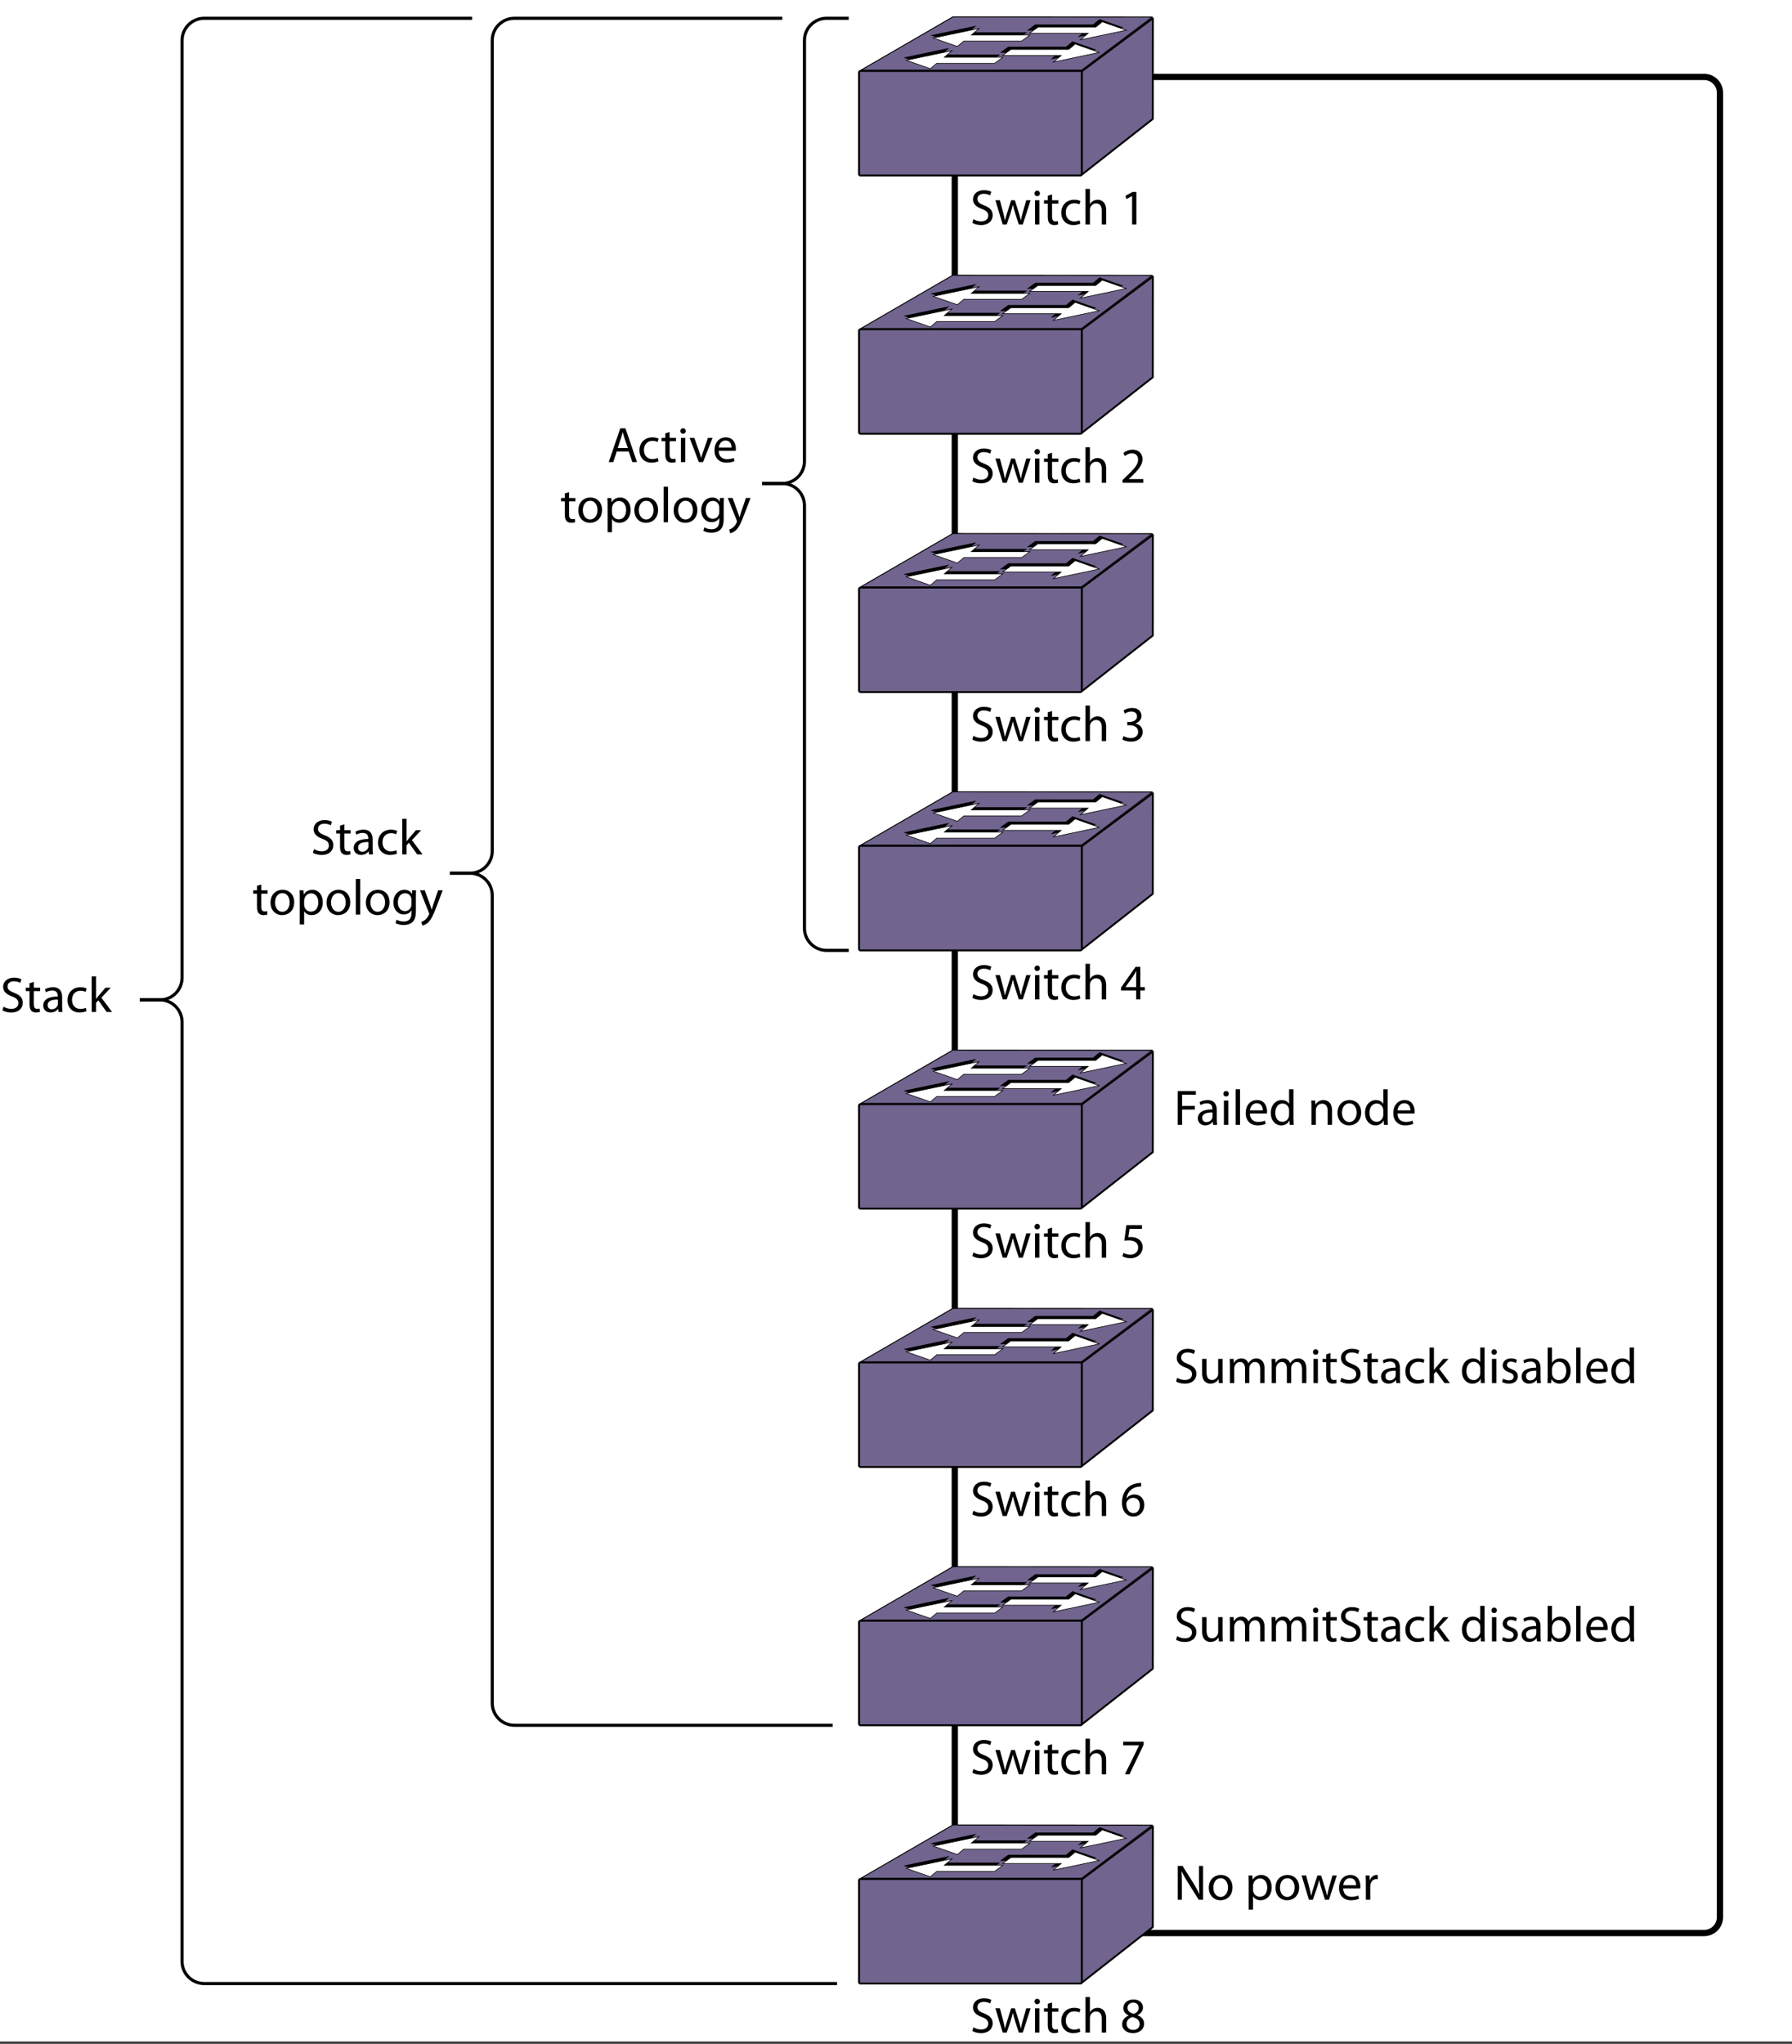 <?xml version="1.0" encoding="UTF-8"?>
<!DOCTYPE svg PUBLIC "-//W3C//DTD SVG 1.1//EN" "http://www.w3.org/Graphics/SVG/1.1/DTD/svg11.dtd">
<!-- Generator: Adobe Illustrator 15.1.0, SVG Export Plug-In . SVG Version: 6.00 Build 0)  --><svg xmlns="http://www.w3.org/2000/svg" version="1.1" x="0px" y="0px" width="286.066px" height="326.198px" viewBox="0 0 286.066 326.198" enable-background="new 0 0 286.066 326.198" xml:space="preserve">
    <rect x="0" y="0" width="286.066" height="326.198" fill="#333333" stroke="none"/>
    <g id="back">
        <rect fill="#FFFFFF" width="286.066" height="325.839"/>
</g>
    <g id="boxes">
        <path fill="none" stroke="#000000" d="M174.439,12.281h97.607c1.392,0,2.52,1.128,2.52,2.52v291.195c0,1.392-1.128,2.52-2.52,2.52   h-97.607"/>
        <line fill="none" stroke="#000000" x1="152.419" y1="22.211" x2="152.419" y2="298.429"/>
</g>
    <g id="callouts">
        <path fill="none" stroke="#000000" stroke-width="0.5" d="M135.493,2.917h-3.537c-1.953,0-3.537,1.583-3.537,3.537v67.172   c0,1.954-1.584,3.537-3.537,3.537h-3.215"/>
        <path fill="none" stroke="#000000" stroke-width="0.5" d="M135.493,151.685h-3.537c-1.953,0-3.537-1.583-3.537-3.537V80.7   c0-1.954-1.584-3.537-3.537-3.537h-3.215"/>
        <path fill="none" stroke="#000000" stroke-width="0.5" d="M124.882,2.917H82.116c-1.953,0-3.537,1.583-3.537,3.537V135.83   c0,1.954-1.584,3.537-3.537,3.537h-3.215"/>
        <path fill="none" stroke="#000000" stroke-width="0.5" d="M132.92,275.359H82.116c-1.953,0-3.537-1.584-3.537-3.537V142.904   c0-1.954-1.584-3.537-3.537-3.537h-3.215"/>
        <g>
            <g>
                <g>
                    <path d="M0.57,160.667c0.312,0.2,0.76,0.352,1.239,0.352c0.712,0,1.127-0.376,1.127-0.919c0-0.496-0.288-0.792-1.015-1.063      c-0.88-0.32-1.423-0.784-1.423-1.535c0-0.84,0.696-1.463,1.743-1.463c0.543,0,0.951,0.128,1.183,0.264l-0.192,0.568      c-0.168-0.104-0.528-0.256-1.015-0.256c-0.736,0-1.016,0.44-1.016,0.808c0,0.504,0.328,0.751,1.071,1.04      c0.912,0.352,1.367,0.792,1.367,1.583c0,0.832-0.607,1.559-1.879,1.559c-0.52,0-1.087-0.16-1.375-0.352L0.57,160.667z"/>
                    <path d="M5.402,156.717v0.928H6.41v0.536H5.402v2.086c0,0.48,0.136,0.752,0.528,0.752c0.192,0,0.304-0.016,0.408-0.048      l0.032,0.536c-0.136,0.048-0.352,0.096-0.624,0.096c-0.328,0-0.592-0.112-0.76-0.296c-0.192-0.216-0.272-0.56-0.272-1.015      v-2.111h-0.6v-0.536h0.6v-0.72L5.402,156.717z"/>
                    <path d="M9.921,160.587c0,0.335,0.016,0.664,0.056,0.927H9.345l-0.056-0.488H9.265c-0.216,0.304-0.631,0.576-1.183,0.576      c-0.784,0-1.184-0.552-1.184-1.111c0-0.936,0.832-1.447,2.327-1.439v-0.08c0-0.312-0.088-0.896-0.88-0.888      c-0.368,0-0.744,0.104-1.015,0.288L7.17,157.9c0.32-0.2,0.792-0.336,1.279-0.336c1.184,0,1.471,0.808,1.471,1.575V160.587z       M9.241,159.539c-0.768-0.016-1.639,0.12-1.639,0.872c0,0.464,0.304,0.672,0.656,0.672c0.512,0,0.84-0.32,0.952-0.648      c0.024-0.08,0.032-0.16,0.032-0.224V159.539z"/>
                    <path d="M13.817,161.378c-0.184,0.088-0.592,0.224-1.111,0.224c-1.167,0-1.927-0.792-1.927-1.975      c0-1.191,0.816-2.063,2.079-2.063c0.416,0,0.784,0.104,0.976,0.208l-0.16,0.536c-0.168-0.088-0.432-0.184-0.815-0.184      c-0.888,0-1.367,0.664-1.367,1.463c0,0.896,0.576,1.447,1.343,1.447c0.4,0,0.664-0.096,0.863-0.184L13.817,161.378z"/>
                    <path d="M15.338,159.419h0.016c0.096-0.136,0.224-0.304,0.336-0.44l1.143-1.335h0.84l-1.487,1.591l1.703,2.279h-0.864      l-1.327-1.855l-0.36,0.4v1.455h-0.695v-5.677h0.695V159.419z"/>
			</g>
		</g>
	</g>
        <path fill="none" stroke="#000000" stroke-width="0.5" d="M75.364,2.917H32.599c-1.953,0-3.537,1.583-3.537,3.537v149.594   c0,1.953-1.584,3.537-3.537,3.537H22.31"/>
        <path fill="none" stroke="#000000" stroke-width="0.5" d="M133.62,316.584H32.599c-1.953,0-3.537-1.584-3.537-3.537V163.122   c0-1.954-1.584-3.537-3.537-3.537H22.31"/>
        <g>
            <path d="M98.455,72.059l-0.559,1.695h-0.721l1.84-5.389h0.832l1.838,5.389h-0.743l-0.575-1.695H98.455z M100.23,71.515    l-0.535-1.551c-0.12-0.352-0.2-0.671-0.28-0.983h-0.016c-0.08,0.312-0.16,0.647-0.272,0.976L98.6,71.515H100.23z"/>
            <path d="M105.119,73.618c-0.184,0.088-0.592,0.224-1.111,0.224c-1.168,0-1.928-0.792-1.928-1.975c0-1.191,0.816-2.063,2.08-2.063    c0.415,0,0.783,0.104,0.975,0.208l-0.16,0.536c-0.168-0.088-0.432-0.184-0.814-0.184c-0.889,0-1.367,0.664-1.367,1.463    c0,0.896,0.575,1.447,1.343,1.447c0.399,0,0.663-0.096,0.863-0.184L105.119,73.618z"/>
            <path d="M106.896,68.957v0.927h1.007v0.536h-1.007v2.087c0,0.479,0.136,0.751,0.528,0.751c0.191,0,0.303-0.016,0.407-0.048    l0.032,0.536c-0.137,0.048-0.352,0.096-0.624,0.096c-0.327,0-0.591-0.112-0.759-0.296c-0.192-0.216-0.272-0.56-0.272-1.015V70.42    h-0.6v-0.536h0.6v-0.719L106.896,68.957z"/>
            <path d="M109.479,68.797c0,0.24-0.168,0.432-0.448,0.432c-0.256,0-0.424-0.192-0.424-0.432c0-0.24,0.176-0.44,0.44-0.44    C109.304,68.357,109.479,68.549,109.479,68.797z M108.695,73.754v-3.87h0.704v3.87H108.695z"/>
            <path d="M110.84,69.884l0.76,2.167c0.127,0.36,0.23,0.68,0.311,1h0.025c0.088-0.32,0.199-0.64,0.326-1l0.752-2.167h0.736    l-1.52,3.87h-0.672l-1.471-3.87H110.84z"/>
            <path d="M114.727,71.947c0.016,0.952,0.615,1.343,1.328,1.343c0.504,0,0.814-0.088,1.07-0.2l0.129,0.503    c-0.248,0.112-0.68,0.248-1.295,0.248c-1.191,0-1.904-0.792-1.904-1.959c0-1.167,0.688-2.079,1.816-2.079    c1.271,0,1.598,1.103,1.598,1.815c0,0.144-0.008,0.248-0.023,0.328H114.727z M116.789,71.443c0.008-0.44-0.184-1.136-0.975-1.136    c-0.719,0-1.023,0.648-1.08,1.136H116.789z"/>
            <path d="M90.848,78.557v0.928h1.008v0.536h-1.008v2.086c0,0.48,0.137,0.752,0.527,0.752c0.192,0,0.305-0.016,0.408-0.048    l0.031,0.536c-0.135,0.048-0.352,0.096-0.623,0.096c-0.328,0-0.592-0.112-0.76-0.296c-0.191-0.216-0.271-0.56-0.271-1.015V80.02    h-0.6v-0.536h0.6v-0.72L90.848,78.557z"/>
            <path d="M96.103,81.387c0,1.431-0.999,2.055-1.927,2.055c-1.039,0-1.855-0.768-1.855-1.991c0-1.288,0.855-2.047,1.919-2.047    C95.351,79.404,96.103,80.212,96.103,81.387z M93.04,81.427c0,0.847,0.479,1.487,1.167,1.487c0.672,0,1.176-0.631,1.176-1.503    c0-0.656-0.328-1.479-1.16-1.479C93.4,79.932,93.04,80.699,93.04,81.427z"/>
            <path d="M96.992,80.748c0-0.496-0.016-0.896-0.031-1.263h0.623l0.04,0.664h0.017c0.279-0.472,0.743-0.744,1.375-0.744    c0.943,0,1.646,0.792,1.646,1.959c0,1.391-0.855,2.079-1.767,2.079c-0.512,0-0.96-0.224-1.191-0.607h-0.017v2.103h-0.695V80.748z     M97.688,81.779c0,0.104,0.008,0.2,0.033,0.288c0.127,0.488,0.551,0.823,1.055,0.823c0.744,0,1.176-0.607,1.176-1.495    c0-0.768-0.408-1.431-1.152-1.431c-0.479,0-0.936,0.336-1.063,0.863c-0.024,0.088-0.049,0.192-0.049,0.28V81.779z"/>
            <path d="M105.047,81.387c0,1.431-1,2.055-1.928,2.055c-1.039,0-1.855-0.768-1.855-1.991c0-1.288,0.855-2.047,1.92-2.047    C104.295,79.404,105.047,80.212,105.047,81.387z M101.984,81.427c0,0.847,0.479,1.487,1.167,1.487    c0.671,0,1.175-0.631,1.175-1.503c0-0.656-0.328-1.479-1.158-1.479C102.344,79.932,101.984,80.699,101.984,81.427z"/>
            <path d="M105.936,77.677h0.704v5.677h-0.704V77.677z"/>
            <path d="M111.326,81.387c0,1.431-1,2.055-1.927,2.055c-1.04,0-1.854-0.768-1.854-1.991c0-1.288,0.855-2.047,1.918-2.047    C110.574,79.404,111.326,80.212,111.326,81.387z M108.264,81.427c0,0.847,0.48,1.487,1.168,1.487c0.672,0,1.176-0.631,1.176-1.503    c0-0.656-0.328-1.479-1.16-1.479C108.624,79.932,108.264,80.699,108.264,81.427z"/>
            <path d="M115.525,82.786c0,0.896-0.184,1.432-0.551,1.775c-0.385,0.344-0.928,0.463-1.416,0.463c-0.463,0-0.975-0.112-1.287-0.32    l0.176-0.543c0.256,0.168,0.656,0.312,1.137,0.312c0.719,0,1.246-0.376,1.246-1.359V82.69h-0.016    c-0.207,0.36-0.631,0.647-1.23,0.647c-0.961,0-1.648-0.815-1.648-1.887c0-1.312,0.855-2.047,1.752-2.047    c0.672,0,1.031,0.344,1.207,0.664h0.016l0.023-0.583h0.625c-0.023,0.271-0.033,0.591-0.033,1.055V82.786z M114.822,81.011    c0-0.12-0.008-0.224-0.039-0.312c-0.129-0.416-0.465-0.751-0.984-0.751c-0.672,0-1.15,0.568-1.15,1.463    c0,0.76,0.391,1.391,1.143,1.391c0.439,0,0.832-0.272,0.977-0.72c0.039-0.12,0.055-0.256,0.055-0.375V81.011z"/>
            <path d="M116.943,79.484l0.84,2.287c0.096,0.256,0.191,0.56,0.256,0.792h0.016c0.072-0.232,0.152-0.528,0.248-0.808l0.768-2.271    h0.744l-1.057,2.758c-0.504,1.327-0.848,1.999-1.326,2.422c-0.352,0.296-0.688,0.416-0.863,0.448l-0.176-0.584    c0.176-0.056,0.406-0.168,0.615-0.344c0.191-0.152,0.424-0.424,0.592-0.784c0.031-0.072,0.055-0.128,0.055-0.168    c0-0.04-0.016-0.096-0.055-0.184l-1.424-3.566H116.943z"/>
	</g>
        <g>
            <path d="M155.396,34.982c0.312,0.2,0.76,0.352,1.239,0.352c0.712,0,1.127-0.376,1.127-0.919c0-0.496-0.288-0.792-1.015-1.063    c-0.88-0.32-1.424-0.784-1.424-1.535c0-0.84,0.695-1.463,1.743-1.463c0.544,0,0.951,0.128,1.183,0.264l-0.191,0.567    c-0.168-0.104-0.527-0.256-1.016-0.256c-0.735,0-1.016,0.44-1.016,0.808c0,0.504,0.328,0.751,1.072,1.04    c0.911,0.352,1.367,0.792,1.367,1.583c0,0.832-0.607,1.559-1.879,1.559c-0.52,0-1.088-0.16-1.375-0.352L155.396,34.982z"/>
            <path d="M159.62,31.96l0.52,1.967c0.104,0.432,0.208,0.832,0.28,1.231h0.023c0.088-0.392,0.216-0.807,0.344-1.223l0.632-1.975    h0.592l0.6,1.935c0.144,0.464,0.256,0.872,0.344,1.263h0.024c0.063-0.392,0.167-0.799,0.295-1.255l0.552-1.943h0.696l-1.248,3.87    h-0.64l-0.591-1.847c-0.137-0.432-0.248-0.815-0.344-1.271h-0.017c-0.096,0.464-0.216,0.863-0.352,1.279l-0.624,1.839h-0.64    l-1.167-3.87H159.62z"/>
            <path d="M166.012,30.873c0,0.24-0.168,0.432-0.447,0.432c-0.256,0-0.424-0.192-0.424-0.432c0-0.24,0.176-0.44,0.439-0.44    C165.836,30.433,166.012,30.625,166.012,30.873z M165.229,35.83v-3.87h0.703v3.87H165.229z"/>
            <path d="M167.947,31.033v0.927h1.007v0.536h-1.007v2.087c0,0.479,0.136,0.751,0.527,0.751c0.191,0,0.304-0.016,0.408-0.048    l0.031,0.536c-0.136,0.048-0.352,0.096-0.623,0.096c-0.328,0-0.592-0.112-0.76-0.296c-0.192-0.216-0.272-0.56-0.272-1.015v-2.111    h-0.6V31.96h0.6v-0.719L167.947,31.033z"/>
            <path d="M172.458,35.694c-0.184,0.088-0.591,0.224-1.111,0.224c-1.167,0-1.927-0.792-1.927-1.975c0-1.191,0.815-2.063,2.079-2.063    c0.416,0,0.783,0.104,0.976,0.208l-0.16,0.536c-0.168-0.088-0.432-0.184-0.815-0.184c-0.888,0-1.367,0.664-1.367,1.463    c0,0.896,0.575,1.447,1.343,1.447c0.4,0,0.664-0.096,0.864-0.184L172.458,35.694z"/>
            <path d="M173.284,30.153h0.703v2.422h0.017c0.111-0.2,0.287-0.384,0.503-0.503c0.208-0.12,0.456-0.192,0.72-0.192    c0.52,0,1.352,0.32,1.352,1.647v2.303h-0.704v-2.223c0-0.624-0.231-1.144-0.896-1.144c-0.455,0-0.807,0.32-0.943,0.696    c-0.04,0.104-0.048,0.208-0.048,0.335v2.335h-0.703V30.153z"/>
            <path d="M180.723,31.289h-0.016l-0.903,0.488l-0.136-0.536l1.135-0.608h0.6v5.197h-0.68V31.289z"/>
	</g>
        <g>
            <path d="M187.999,174.136h2.902v0.584h-2.198v1.791h2.03v0.576h-2.03v2.438h-0.704V174.136z"/>
            <path d="M194.237,178.598c0,0.336,0.017,0.664,0.057,0.928h-0.632l-0.056-0.488h-0.024c-0.216,0.304-0.632,0.576-1.184,0.576    c-0.783,0-1.183-0.552-1.183-1.111c0-0.936,0.831-1.447,2.326-1.439v-0.08c0-0.312-0.088-0.896-0.879-0.888    c-0.368,0-0.744,0.104-1.016,0.288l-0.16-0.472c0.319-0.2,0.791-0.335,1.279-0.335c1.184,0,1.471,0.808,1.471,1.575V178.598z     M193.558,177.55c-0.768-0.016-1.639,0.12-1.639,0.872c0,0.464,0.304,0.672,0.655,0.672c0.512,0,0.84-0.32,0.952-0.648    c0.023-0.08,0.031-0.16,0.031-0.224V177.55z"/>
            <path d="M196.158,174.568c0,0.24-0.168,0.432-0.447,0.432c-0.256,0-0.424-0.192-0.424-0.432c0-0.24,0.176-0.44,0.439-0.44    C195.982,174.128,196.158,174.32,196.158,174.568z M195.375,179.525v-3.87h0.703v3.87H195.375z"/>
            <path d="M197.247,173.849h0.703v5.677h-0.703V173.849z"/>
            <path d="M199.526,177.718c0.016,0.952,0.615,1.343,1.327,1.343c0.504,0,0.815-0.088,1.071-0.2l0.128,0.503    c-0.248,0.112-0.68,0.248-1.295,0.248c-1.191,0-1.903-0.792-1.903-1.959c0-1.167,0.688-2.079,1.815-2.079    c1.271,0,1.599,1.103,1.599,1.815c0,0.144-0.008,0.248-0.023,0.328H199.526z M201.589,177.215c0.008-0.44-0.184-1.136-0.976-1.136    c-0.72,0-1.023,0.648-1.079,1.136H201.589z"/>
            <path d="M206.477,173.849v4.677c0,0.344,0.016,0.736,0.032,1h-0.624l-0.032-0.672h-0.023c-0.208,0.432-0.672,0.76-1.304,0.76    c-0.936,0-1.663-0.792-1.663-1.967c-0.008-1.287,0.8-2.071,1.735-2.071c0.6,0,0.991,0.28,1.167,0.583h0.017v-2.311H206.477z     M205.781,177.23c0-0.088-0.009-0.208-0.032-0.296c-0.104-0.439-0.488-0.807-1.016-0.807c-0.728,0-1.159,0.64-1.159,1.487    c0,0.784,0.392,1.432,1.144,1.432c0.472,0,0.903-0.32,1.031-0.84c0.023-0.096,0.032-0.192,0.032-0.304V177.23z"/>
            <path d="M209.351,176.703c0-0.408-0.008-0.728-0.032-1.048h0.624l0.039,0.64h0.017c0.191-0.359,0.64-0.719,1.279-0.719    c0.535,0,1.367,0.32,1.367,1.647v2.303h-0.704v-2.231c0-0.624-0.231-1.143-0.896-1.143c-0.455,0-0.815,0.328-0.943,0.72    c-0.031,0.088-0.048,0.208-0.048,0.328v2.327h-0.703V176.703z"/>
            <path d="M217.293,177.559c0,1.431-1,2.055-1.927,2.055c-1.04,0-1.855-0.768-1.855-1.991c0-1.288,0.855-2.047,1.919-2.047    C216.541,175.576,217.293,176.383,217.293,177.559z M214.23,177.599c0,0.847,0.479,1.487,1.167,1.487    c0.672,0,1.176-0.631,1.176-1.503c0-0.656-0.328-1.479-1.159-1.479C214.59,176.104,214.23,176.871,214.23,177.599z"/>
            <path d="M221.517,173.849v4.677c0,0.344,0.016,0.736,0.032,1h-0.624l-0.032-0.672h-0.023c-0.208,0.432-0.672,0.76-1.304,0.76    c-0.936,0-1.663-0.792-1.663-1.967c-0.008-1.287,0.8-2.071,1.735-2.071c0.6,0,0.991,0.28,1.167,0.583h0.017v-2.311H221.517z     M220.821,177.23c0-0.088-0.009-0.208-0.032-0.296c-0.104-0.439-0.488-0.807-1.016-0.807c-0.728,0-1.159,0.64-1.159,1.487    c0,0.784,0.392,1.432,1.144,1.432c0.472,0,0.903-0.32,1.031-0.84c0.023-0.096,0.032-0.192,0.032-0.304V177.23z"/>
            <path d="M223.086,177.718c0.016,0.952,0.615,1.343,1.327,1.343c0.504,0,0.815-0.088,1.071-0.2l0.128,0.503    c-0.248,0.112-0.68,0.248-1.295,0.248c-1.191,0-1.903-0.792-1.903-1.959c0-1.167,0.688-2.079,1.815-2.079    c1.271,0,1.599,1.103,1.599,1.815c0,0.144-0.008,0.248-0.023,0.328H223.086z M225.148,177.215c0.008-0.44-0.184-1.136-0.976-1.136    c-0.719,0-1.023,0.648-1.079,1.136H225.148z"/>
	</g>
        <g>
            <path d="M50.135,135.519c0.312,0.2,0.76,0.352,1.239,0.352c0.712,0,1.127-0.376,1.127-0.919c0-0.496-0.288-0.792-1.015-1.063    c-0.88-0.32-1.423-0.784-1.423-1.535c0-0.84,0.696-1.463,1.743-1.463c0.543,0,0.951,0.128,1.183,0.264l-0.192,0.567    c-0.168-0.104-0.528-0.256-1.015-0.256c-0.736,0-1.016,0.44-1.016,0.808c0,0.504,0.328,0.751,1.071,1.04    c0.912,0.352,1.367,0.792,1.367,1.583c0,0.832-0.607,1.559-1.879,1.559c-0.52,0-1.087-0.16-1.375-0.352L50.135,135.519z"/>
            <path d="M54.967,131.569v0.927h1.007v0.536h-1.007v2.087c0,0.479,0.136,0.751,0.528,0.751c0.192,0,0.304-0.016,0.408-0.048    l0.032,0.536c-0.136,0.048-0.352,0.096-0.624,0.096c-0.328,0-0.591-0.112-0.759-0.296c-0.192-0.216-0.272-0.56-0.272-1.015v-2.111    h-0.6v-0.536h0.6v-0.719L54.967,131.569z"/>
            <path d="M59.486,135.438c0,0.336,0.016,0.664,0.056,0.928H58.91l-0.056-0.488H58.83c-0.216,0.304-0.631,0.576-1.183,0.576    c-0.784,0-1.184-0.552-1.184-1.111c0-0.936,0.832-1.447,2.327-1.439v-0.08c0-0.312-0.088-0.896-0.879-0.888    c-0.368,0-0.744,0.104-1.016,0.288l-0.16-0.472c0.32-0.2,0.792-0.335,1.279-0.335c1.183,0,1.471,0.808,1.471,1.575V135.438z     M58.806,134.391c-0.768-0.016-1.639,0.12-1.639,0.872c0,0.464,0.304,0.672,0.656,0.672c0.512,0,0.839-0.32,0.951-0.648    c0.024-0.08,0.032-0.16,0.032-0.224V134.391z"/>
            <path d="M63.381,136.23c-0.184,0.088-0.591,0.224-1.111,0.224c-1.167,0-1.927-0.792-1.927-1.975c0-1.191,0.815-2.063,2.079-2.063    c0.416,0,0.783,0.104,0.976,0.208l-0.16,0.536c-0.168-0.088-0.432-0.184-0.815-0.184c-0.888,0-1.367,0.664-1.367,1.463    c0,0.896,0.575,1.447,1.343,1.447c0.4,0,0.664-0.096,0.864-0.184L63.381,136.23z"/>
            <path d="M64.904,134.271h0.016c0.097-0.136,0.225-0.304,0.336-0.44l1.144-1.335h0.84l-1.487,1.591l1.703,2.279h-0.863    l-1.328-1.855l-0.359,0.4v1.455h-0.695v-5.677h0.695V134.271z"/>
            <path d="M41.711,141.169v0.928h1.007v0.536h-1.007v2.086c0,0.48,0.136,0.752,0.528,0.752c0.192,0,0.304-0.016,0.408-0.048    l0.032,0.536c-0.136,0.048-0.352,0.096-0.624,0.096c-0.328,0-0.591-0.112-0.759-0.296c-0.192-0.216-0.272-0.56-0.272-1.015v-2.111    h-0.6v-0.536h0.6v-0.72L41.711,141.169z"/>
            <path d="M46.966,144c0,1.431-1,2.055-1.927,2.055c-1.039,0-1.855-0.768-1.855-1.991c0-1.288,0.855-2.047,1.919-2.047    C46.214,142.017,46.966,142.824,46.966,144z M43.903,144.04c0,0.847,0.48,1.487,1.167,1.487c0.671,0,1.175-0.631,1.175-1.503    c0-0.656-0.328-1.479-1.16-1.479C44.263,142.544,43.903,143.312,43.903,144.04z"/>
            <path d="M47.855,143.36c0-0.496-0.016-0.896-0.032-1.263h0.624l0.04,0.664h0.016c0.28-0.472,0.744-0.744,1.375-0.744    c0.943,0,1.647,0.792,1.647,1.959c0,1.391-0.856,2.079-1.767,2.079c-0.512,0-0.959-0.224-1.191-0.607h-0.016v2.103h-0.696V143.36z     M48.551,144.391c0,0.104,0.008,0.2,0.032,0.288c0.128,0.488,0.551,0.823,1.055,0.823c0.744,0,1.175-0.607,1.175-1.495    c0-0.768-0.408-1.431-1.151-1.431c-0.479,0-0.936,0.336-1.063,0.863c-0.024,0.088-0.048,0.192-0.048,0.28V144.391z"/>
            <path d="M55.91,144c0,1.431-1,2.055-1.927,2.055c-1.04,0-1.855-0.768-1.855-1.991c0-1.288,0.855-2.047,1.919-2.047    C55.158,142.017,55.91,142.824,55.91,144z M52.847,144.04c0,0.847,0.479,1.487,1.167,1.487c0.671,0,1.175-0.631,1.175-1.503    c0-0.656-0.328-1.479-1.159-1.479C53.207,142.544,52.847,143.312,52.847,144.04z"/>
            <path d="M56.799,140.29h0.704v5.677h-0.704V140.29z"/>
            <path d="M62.19,144c0,1.431-1,2.055-1.927,2.055c-1.04,0-1.855-0.768-1.855-1.991c0-1.288,0.855-2.047,1.919-2.047    C61.438,142.017,62.19,142.824,62.19,144z M59.127,144.04c0,0.847,0.479,1.487,1.167,1.487c0.671,0,1.175-0.631,1.175-1.503    c0-0.656-0.328-1.479-1.159-1.479C59.487,142.544,59.127,143.312,59.127,144.04z"/>
            <path d="M66.389,145.398c0,0.896-0.184,1.432-0.552,1.775c-0.384,0.344-0.927,0.463-1.415,0.463c-0.464,0-0.976-0.112-1.287-0.32    l0.176-0.543c0.256,0.168,0.655,0.312,1.136,0.312c0.72,0,1.247-0.376,1.247-1.359v-0.424h-0.016    c-0.208,0.36-0.632,0.647-1.231,0.647c-0.96,0-1.647-0.815-1.647-1.887c0-1.312,0.855-2.047,1.751-2.047    c0.672,0,1.031,0.344,1.207,0.664h0.017l0.023-0.583h0.624c-0.023,0.271-0.032,0.591-0.032,1.055V145.398z M65.686,143.624    c0-0.12-0.008-0.224-0.04-0.312c-0.128-0.416-0.464-0.751-0.983-0.751c-0.672,0-1.151,0.568-1.151,1.463    c0,0.76,0.392,1.391,1.144,1.391c0.439,0,0.831-0.272,0.976-0.72c0.039-0.12,0.056-0.256,0.056-0.375V143.624z"/>
            <path d="M67.807,142.097l0.839,2.287c0.097,0.256,0.192,0.56,0.256,0.792h0.017c0.071-0.232,0.151-0.528,0.248-0.808l0.768-2.271    h0.743l-1.056,2.758c-0.504,1.327-0.848,1.999-1.327,2.422c-0.352,0.296-0.688,0.416-0.863,0.448l-0.176-0.584    c0.176-0.056,0.407-0.168,0.615-0.344c0.192-0.152,0.424-0.424,0.592-0.784c0.032-0.072,0.056-0.128,0.056-0.168    c0-0.04-0.016-0.096-0.056-0.184l-1.423-3.566H67.807z"/>
	</g>
        <g>
            <polygon fill="#71648E" stroke="#000000" stroke-width="0.15" stroke-linejoin="round" points="172.645,11.221 137.395,11.221     152.102,2.7 183.938,2.721   "/>
            <polygon fill="#71648E" stroke="#000000" stroke-width="0.3" stroke-linejoin="round" points="184.02,18.992 172.656,27.904     172.656,11.403 184.031,2.917   "/>
            <path fill="#71648E" stroke="#000000" stroke-width="0.3" d="M172.688,27.783c0,0.125-0.104,0.227-0.227,0.227h-35.098    c-0.125,0-0.227-0.102-0.227-0.227V11.554c0-0.125,0.102-0.229,0.227-0.229h35.098c0.123,0,0.227,0.104,0.227,0.229V27.783z"/>
            <polygon points="159.658,8.712 150.309,8.712 151.549,7.653 144.238,9.188 148.072,10.532 149.111,9.671 158.34,9.671   "/>
            <polygon points="159.621,8.419 168.969,8.419 167.729,9.476 175.039,7.94 171.205,6.597 170.168,7.46 160.939,7.46   "/>
            <polygon points="163.973,5.161 154.623,5.161 155.863,4.103 148.553,5.638 152.387,6.981 153.426,6.12 162.654,6.12   "/>
            <polygon points="163.936,4.868 173.283,4.868 172.043,5.925 179.354,4.39 175.52,3.046 174.482,3.909 165.254,3.909   "/>
            <polygon fill="#FFFFFF" stroke="#000000" stroke-width="0.1" stroke-miterlimit="10" points="160.09,9.142 150.74,9.142     151.98,8.085 144.67,9.62 148.506,10.964 149.543,10.101 158.771,10.101   "/>
            <polygon fill="#FFFFFF" stroke="#000000" stroke-width="0.1" stroke-miterlimit="10" points="160.053,8.849 169.4,8.849     168.162,9.907 175.473,8.372 171.637,7.028 170.6,7.89 161.371,7.89   "/>
            <polygon fill="#FFFFFF" stroke="#000000" stroke-width="0.1" stroke-miterlimit="10" points="164.404,5.591 155.055,5.591     156.295,4.534 148.984,6.069 152.82,7.413 153.857,6.55 163.086,6.55   "/>
            <polygon fill="#FFFFFF" stroke="#000000" stroke-width="0.1" stroke-miterlimit="10" points="164.367,5.298 173.715,5.298     172.477,6.356 179.787,4.821 175.951,3.478 174.914,4.339 165.686,4.339   "/>
	</g>
        <g>
            <path d="M155.396,76.208c0.312,0.2,0.76,0.352,1.239,0.352c0.712,0,1.127-0.376,1.127-0.919c0-0.496-0.288-0.792-1.015-1.063    c-0.88-0.32-1.424-0.784-1.424-1.535c0-0.84,0.695-1.463,1.743-1.463c0.544,0,0.951,0.128,1.183,0.264l-0.191,0.567    c-0.168-0.104-0.527-0.256-1.016-0.256c-0.735,0-1.016,0.44-1.016,0.808c0,0.504,0.328,0.751,1.072,1.04    c0.911,0.352,1.367,0.792,1.367,1.583c0,0.832-0.607,1.559-1.879,1.559c-0.52,0-1.088-0.16-1.375-0.352L155.396,76.208z"/>
            <path d="M159.62,73.186l0.52,1.967c0.104,0.432,0.208,0.832,0.28,1.231h0.023c0.088-0.392,0.216-0.807,0.344-1.223l0.632-1.975    h0.592l0.6,1.935c0.144,0.464,0.256,0.872,0.344,1.263h0.024c0.063-0.392,0.167-0.799,0.295-1.255l0.552-1.943h0.696l-1.248,3.87    h-0.64l-0.591-1.847c-0.137-0.432-0.248-0.815-0.344-1.271h-0.017c-0.096,0.464-0.216,0.863-0.352,1.279l-0.624,1.839h-0.64    l-1.167-3.87H159.62z"/>
            <path d="M166.012,72.099c0,0.24-0.168,0.432-0.447,0.432c-0.256,0-0.424-0.192-0.424-0.432c0-0.24,0.176-0.44,0.439-0.44    C165.836,71.659,166.012,71.851,166.012,72.099z M165.229,77.056v-3.87h0.703v3.87H165.229z"/>
            <path d="M167.947,72.258v0.927h1.007v0.536h-1.007v2.087c0,0.479,0.136,0.751,0.527,0.751c0.191,0,0.304-0.016,0.408-0.048    l0.031,0.536c-0.136,0.048-0.352,0.096-0.623,0.096c-0.328,0-0.592-0.112-0.76-0.296c-0.192-0.216-0.272-0.56-0.272-1.015v-2.111    h-0.6v-0.536h0.6v-0.719L167.947,72.258z"/>
            <path d="M172.458,76.92c-0.184,0.088-0.591,0.224-1.111,0.224c-1.167,0-1.927-0.792-1.927-1.975c0-1.191,0.815-2.063,2.079-2.063    c0.416,0,0.783,0.104,0.976,0.208l-0.16,0.536c-0.168-0.088-0.432-0.184-0.815-0.184c-0.888,0-1.367,0.664-1.367,1.463    c0,0.896,0.575,1.447,1.343,1.447c0.4,0,0.664-0.096,0.864-0.184L172.458,76.92z"/>
            <path d="M173.284,71.379h0.703v2.422h0.017c0.111-0.2,0.287-0.384,0.503-0.503c0.208-0.12,0.456-0.192,0.72-0.192    c0.52,0,1.352,0.32,1.352,1.647v2.303h-0.704v-2.223c0-0.624-0.231-1.144-0.896-1.144c-0.455,0-0.807,0.32-0.943,0.696    c-0.04,0.104-0.048,0.208-0.048,0.335v2.335h-0.703V71.379z"/>
            <path d="M179.195,77.056v-0.432l0.552-0.536c1.327-1.264,1.936-1.935,1.936-2.719c0-0.528-0.248-1.015-1.023-1.015    c-0.472,0-0.864,0.24-1.104,0.439l-0.224-0.496c0.352-0.296,0.871-0.528,1.463-0.528c1.119,0,1.591,0.768,1.591,1.511    c0,0.959-0.695,1.735-1.791,2.791l-0.407,0.384v0.016h2.326v0.583H179.195z"/>
	</g>
        <g>
            <polygon fill="#71648E" stroke="#000000" stroke-width="0.15" stroke-linejoin="round" points="172.645,52.446 137.395,52.446     152.102,43.925 183.938,43.946   "/>
            <polygon fill="#71648E" stroke="#000000" stroke-width="0.3" stroke-linejoin="round" points="184.02,60.217 172.656,69.129     172.656,52.628 184.031,44.142   "/>
            <path fill="#71648E" stroke="#000000" stroke-width="0.3" d="M172.688,69.008c0,0.125-0.104,0.227-0.227,0.227h-35.098    c-0.125,0-0.227-0.102-0.227-0.227V52.779c0-0.125,0.102-0.229,0.227-0.229h35.098c0.123,0,0.227,0.104,0.227,0.229V69.008z"/>
            <polygon points="159.658,49.937 150.309,49.937 151.549,48.878 144.238,50.414 148.072,51.757 149.111,50.896 158.34,50.896   "/>
            <polygon points="159.621,49.644 168.969,49.644 167.729,50.701 175.039,49.166 171.205,47.822 170.168,48.685 160.939,48.685       "/>
            <polygon points="163.973,46.386 154.623,46.386 155.863,45.328 148.553,46.863 152.387,48.207 153.426,47.345 162.654,47.345       "/>
            <polygon points="163.936,46.093 173.283,46.093 172.043,47.15 179.354,45.615 175.52,44.271 174.482,45.134 165.254,45.134   "/>
            <polygon fill="#FFFFFF" stroke="#000000" stroke-width="0.1" stroke-miterlimit="10" points="160.09,50.367 150.74,50.367     151.98,49.31 144.67,50.845 148.506,52.189 149.543,51.326 158.771,51.326   "/>
            <polygon fill="#FFFFFF" stroke="#000000" stroke-width="0.1" stroke-miterlimit="10" points="160.053,50.074 169.4,50.074     168.162,51.132 175.473,49.597 171.637,48.253 170.6,49.115 161.371,49.115   "/>
            <polygon fill="#FFFFFF" stroke="#000000" stroke-width="0.1" stroke-miterlimit="10" points="164.404,46.816 155.055,46.816     156.295,45.759 148.984,47.294 152.82,48.638 153.857,47.775 163.086,47.775   "/>
            <polygon fill="#FFFFFF" stroke="#000000" stroke-width="0.1" stroke-miterlimit="10" points="164.367,46.523 173.715,46.523     172.477,47.582 179.787,46.046 175.951,44.703 174.914,45.564 165.686,45.564   "/>
	</g>
        <g>
            <path d="M155.396,117.433c0.312,0.2,0.76,0.352,1.239,0.352c0.712,0,1.127-0.376,1.127-0.919c0-0.496-0.288-0.792-1.015-1.063    c-0.88-0.32-1.424-0.784-1.424-1.535c0-0.84,0.695-1.463,1.743-1.463c0.544,0,0.951,0.128,1.183,0.264l-0.191,0.567    c-0.168-0.104-0.527-0.256-1.016-0.256c-0.735,0-1.016,0.44-1.016,0.808c0,0.504,0.328,0.751,1.072,1.04    c0.911,0.352,1.367,0.792,1.367,1.583c0,0.832-0.607,1.559-1.879,1.559c-0.52,0-1.088-0.16-1.375-0.352L155.396,117.433z"/>
            <path d="M159.62,114.41l0.52,1.967c0.104,0.432,0.208,0.832,0.28,1.231h0.023c0.088-0.392,0.216-0.807,0.344-1.223l0.632-1.975    h0.592l0.6,1.935c0.144,0.464,0.256,0.872,0.344,1.263h0.024c0.063-0.392,0.167-0.799,0.295-1.255l0.552-1.943h0.696l-1.248,3.87    h-0.64l-0.591-1.847c-0.137-0.432-0.248-0.815-0.344-1.271h-0.017c-0.096,0.464-0.216,0.863-0.352,1.279l-0.624,1.839h-0.64    l-1.167-3.87H159.62z"/>
            <path d="M166.012,113.323c0,0.24-0.168,0.432-0.447,0.432c-0.256,0-0.424-0.192-0.424-0.432c0-0.24,0.176-0.44,0.439-0.44    C165.836,112.883,166.012,113.075,166.012,113.323z M165.229,118.28v-3.87h0.703v3.87H165.229z"/>
            <path d="M167.947,113.483v0.927h1.007v0.536h-1.007v2.087c0,0.479,0.136,0.751,0.527,0.751c0.191,0,0.304-0.016,0.408-0.048    l0.031,0.536c-0.136,0.048-0.352,0.096-0.623,0.096c-0.328,0-0.592-0.112-0.76-0.296c-0.192-0.216-0.272-0.56-0.272-1.015v-2.111    h-0.6v-0.536h0.6v-0.719L167.947,113.483z"/>
            <path d="M172.458,118.145c-0.184,0.088-0.591,0.224-1.111,0.224c-1.167,0-1.927-0.792-1.927-1.975    c0-1.191,0.815-2.063,2.079-2.063c0.416,0,0.783,0.104,0.976,0.208l-0.16,0.536c-0.168-0.088-0.432-0.184-0.815-0.184    c-0.888,0-1.367,0.664-1.367,1.463c0,0.896,0.575,1.447,1.343,1.447c0.4,0,0.664-0.096,0.864-0.184L172.458,118.145z"/>
            <path d="M173.284,112.604h0.703v2.422h0.017c0.111-0.2,0.287-0.384,0.503-0.503c0.208-0.12,0.456-0.192,0.72-0.192    c0.52,0,1.352,0.32,1.352,1.647v2.303h-0.704v-2.223c0-0.624-0.231-1.144-0.896-1.144c-0.455,0-0.807,0.32-0.943,0.696    c-0.04,0.104-0.048,0.208-0.048,0.335v2.335h-0.703V112.604z"/>
            <path d="M179.363,117.48c0.2,0.12,0.656,0.32,1.151,0.32c0.896,0,1.184-0.568,1.176-1.008c-0.008-0.728-0.664-1.039-1.344-1.039    h-0.392v-0.528h0.392c0.512,0,1.16-0.264,1.16-0.879c0-0.416-0.265-0.784-0.912-0.784c-0.415,0-0.815,0.184-1.039,0.344    l-0.192-0.512c0.28-0.2,0.808-0.4,1.367-0.4c1.023,0,1.487,0.608,1.487,1.239c0,0.544-0.327,1-0.959,1.231v0.016    c0.64,0.12,1.151,0.6,1.159,1.327c0,0.832-0.655,1.559-1.895,1.559c-0.584,0-1.096-0.184-1.352-0.352L179.363,117.48z"/>
	</g>
        <g>
            <polygon fill="#71648E" stroke="#000000" stroke-width="0.15" stroke-linejoin="round" points="172.645,93.671 137.395,93.671     152.102,85.15 183.938,85.171   "/>
            <polygon fill="#71648E" stroke="#000000" stroke-width="0.3" stroke-linejoin="round" points="184.02,101.442 172.656,110.354     172.656,93.854 184.031,85.367   "/>
            <path fill="#71648E" stroke="#000000" stroke-width="0.3" d="M172.688,110.233c0,0.125-0.104,0.227-0.227,0.227h-35.098    c-0.125,0-0.227-0.102-0.227-0.227V94.004c0-0.125,0.102-0.229,0.227-0.229h35.098c0.123,0,0.227,0.104,0.227,0.229V110.233z"/>
            <polygon points="159.658,91.162 150.309,91.162 151.549,90.104 144.238,91.639 148.072,92.982 149.111,92.121 158.34,92.121   "/>
            <polygon points="159.621,90.869 168.969,90.869 167.729,91.926 175.039,90.391 171.205,89.047 170.168,89.91 160.939,89.91   "/>
            <polygon points="163.973,87.611 154.623,87.611 155.863,86.553 148.553,88.088 152.387,89.432 153.426,88.57 162.654,88.57   "/>
            <polygon points="163.936,87.318 173.283,87.318 172.043,88.375 179.354,86.84 175.52,85.496 174.482,86.359 165.254,86.359   "/>
            <polygon fill="#FFFFFF" stroke="#000000" stroke-width="0.1" stroke-miterlimit="10" points="160.09,91.592 150.74,91.592     151.98,90.535 144.67,92.07 148.506,93.414 149.543,92.551 158.771,92.551   "/>
            <polygon fill="#FFFFFF" stroke="#000000" stroke-width="0.1" stroke-miterlimit="10" points="160.053,91.299 169.4,91.299     168.162,92.357 175.473,90.822 171.637,89.479 170.6,90.34 161.371,90.34   "/>
            <polygon fill="#FFFFFF" stroke="#000000" stroke-width="0.1" stroke-miterlimit="10" points="164.404,88.041 155.055,88.041     156.295,86.984 148.984,88.52 152.82,89.863 153.857,89 163.086,89   "/>
            <polygon fill="#FFFFFF" stroke="#000000" stroke-width="0.1" stroke-miterlimit="10" points="164.367,87.748 173.715,87.748     172.477,88.807 179.787,87.271 175.951,85.928 174.914,86.789 165.686,86.789   "/>
	</g>
        <g>
            <path d="M155.396,158.658c0.312,0.2,0.76,0.352,1.239,0.352c0.712,0,1.127-0.376,1.127-0.919c0-0.496-0.288-0.792-1.015-1.063    c-0.88-0.32-1.424-0.784-1.424-1.535c0-0.84,0.695-1.463,1.743-1.463c0.544,0,0.951,0.128,1.183,0.264l-0.191,0.567    c-0.168-0.104-0.527-0.256-1.016-0.256c-0.735,0-1.016,0.44-1.016,0.808c0,0.504,0.328,0.751,1.072,1.04    c0.911,0.352,1.367,0.792,1.367,1.583c0,0.832-0.607,1.559-1.879,1.559c-0.52,0-1.088-0.16-1.375-0.352L155.396,158.658z"/>
            <path d="M159.62,155.636l0.52,1.967c0.104,0.432,0.208,0.832,0.28,1.231h0.023c0.088-0.392,0.216-0.807,0.344-1.223l0.632-1.975    h0.592l0.6,1.935c0.144,0.464,0.256,0.872,0.344,1.263h0.024c0.063-0.392,0.167-0.799,0.295-1.255l0.552-1.943h0.696l-1.248,3.87    h-0.64l-0.591-1.847c-0.137-0.432-0.248-0.815-0.344-1.271h-0.017c-0.096,0.464-0.216,0.863-0.352,1.279l-0.624,1.839h-0.64    l-1.167-3.87H159.62z"/>
            <path d="M166.012,154.549c0,0.24-0.168,0.432-0.447,0.432c-0.256,0-0.424-0.192-0.424-0.432c0-0.24,0.176-0.44,0.439-0.44    C165.836,154.109,166.012,154.301,166.012,154.549z M165.229,159.506v-3.87h0.703v3.87H165.229z"/>
            <path d="M167.947,154.708v0.927h1.007v0.536h-1.007v2.087c0,0.479,0.136,0.751,0.527,0.751c0.191,0,0.304-0.016,0.408-0.048    l0.031,0.536c-0.136,0.048-0.352,0.096-0.623,0.096c-0.328,0-0.592-0.112-0.76-0.296c-0.192-0.216-0.272-0.56-0.272-1.015v-2.111    h-0.6v-0.536h0.6v-0.719L167.947,154.708z"/>
            <path d="M172.458,159.37c-0.184,0.088-0.591,0.224-1.111,0.224c-1.167,0-1.927-0.792-1.927-1.975c0-1.191,0.815-2.063,2.079-2.063    c0.416,0,0.783,0.104,0.976,0.208l-0.16,0.536c-0.168-0.088-0.432-0.184-0.815-0.184c-0.888,0-1.367,0.664-1.367,1.463    c0,0.896,0.575,1.447,1.343,1.447c0.4,0,0.664-0.096,0.864-0.184L172.458,159.37z"/>
            <path d="M173.284,153.829h0.703v2.422h0.017c0.111-0.2,0.287-0.384,0.503-0.503c0.208-0.12,0.456-0.192,0.72-0.192    c0.52,0,1.352,0.32,1.352,1.647v2.303h-0.704v-2.223c0-0.624-0.231-1.144-0.896-1.144c-0.455,0-0.807,0.32-0.943,0.696    c-0.04,0.104-0.048,0.208-0.048,0.335v2.335h-0.703V153.829z"/>
            <path d="M181.37,159.506v-1.423h-2.414v-0.456l2.318-3.318h0.76v3.23h0.728v0.543h-0.728v1.423H181.37z M181.37,157.539v-1.735    c0-0.271,0.009-0.543,0.024-0.815h-0.024c-0.159,0.304-0.287,0.528-0.432,0.768l-1.271,1.767v0.016H181.37z"/>
	</g>
        <g>
            <polygon fill="#71648E" stroke="#000000" stroke-width="0.15" stroke-linejoin="round" points="172.645,134.896 137.395,134.896     152.102,126.375 183.938,126.396   "/>
            <polygon fill="#71648E" stroke="#000000" stroke-width="0.3" stroke-linejoin="round" points="184.02,142.667 172.656,151.58     172.656,135.079 184.031,126.592   "/>
            <path fill="#71648E" stroke="#000000" stroke-width="0.3" d="M172.688,151.458c0,0.125-0.104,0.227-0.227,0.227h-35.098    c-0.125,0-0.227-0.102-0.227-0.227v-16.229c0-0.125,0.102-0.229,0.227-0.229h35.098c0.123,0,0.227,0.104,0.227,0.229V151.458z"/>
            <polygon points="159.658,132.387 150.309,132.387 151.549,131.329 144.238,132.864 148.072,134.208 149.111,133.346     158.34,133.346   "/>
            <polygon points="159.621,132.094 168.969,132.094 167.729,133.151 175.039,131.616 171.205,130.272 170.168,131.135     160.939,131.135   "/>
            <polygon points="163.973,128.836 154.623,128.836 155.863,127.778 148.553,129.313 152.387,130.657 153.426,129.795     162.654,129.795   "/>
            <polygon points="163.936,128.543 173.283,128.543 172.043,129.6 179.354,128.065 175.52,126.721 174.482,127.584 165.254,127.584       "/>
            <polygon fill="#FFFFFF" stroke="#000000" stroke-width="0.1" stroke-miterlimit="10" points="160.09,132.817 150.74,132.817     151.98,131.76 144.67,133.295 148.506,134.639 149.543,133.776 158.771,133.776   "/>
            <polygon fill="#FFFFFF" stroke="#000000" stroke-width="0.1" stroke-miterlimit="10" points="160.053,132.524 169.4,132.524     168.162,133.583 175.473,132.047 171.637,130.704 170.6,131.565 161.371,131.565   "/>
            <polygon fill="#FFFFFF" stroke="#000000" stroke-width="0.1" stroke-miterlimit="10" points="164.404,129.266 155.055,129.266     156.295,128.209 148.984,129.745 152.82,131.088 153.857,130.225 163.086,130.225   "/>
            <polygon fill="#FFFFFF" stroke="#000000" stroke-width="0.1" stroke-miterlimit="10" points="164.367,128.973 173.715,128.973     172.477,130.032 179.787,128.497 175.951,127.153 174.914,128.014 165.686,128.014   "/>
	</g>
        <g>
            <path d="M155.396,199.883c0.312,0.2,0.76,0.352,1.239,0.352c0.712,0,1.127-0.376,1.127-0.919c0-0.496-0.288-0.792-1.015-1.063    c-0.88-0.32-1.424-0.784-1.424-1.535c0-0.84,0.695-1.463,1.743-1.463c0.544,0,0.951,0.128,1.183,0.264l-0.191,0.567    c-0.168-0.104-0.527-0.256-1.016-0.256c-0.735,0-1.016,0.44-1.016,0.808c0,0.504,0.328,0.751,1.072,1.04    c0.911,0.352,1.367,0.792,1.367,1.583c0,0.832-0.607,1.559-1.879,1.559c-0.52,0-1.088-0.16-1.375-0.352L155.396,199.883z"/>
            <path d="M159.62,196.86l0.52,1.967c0.104,0.432,0.208,0.832,0.28,1.231h0.023c0.088-0.392,0.216-0.807,0.344-1.223l0.632-1.975    h0.592l0.6,1.935c0.144,0.464,0.256,0.872,0.344,1.263h0.024c0.063-0.392,0.167-0.799,0.295-1.255l0.552-1.943h0.696l-1.248,3.87    h-0.64l-0.591-1.847c-0.137-0.432-0.248-0.815-0.344-1.271h-0.017c-0.096,0.464-0.216,0.863-0.352,1.279l-0.624,1.839h-0.64    l-1.167-3.87H159.62z"/>
            <path d="M166.012,195.773c0,0.24-0.168,0.432-0.447,0.432c-0.256,0-0.424-0.192-0.424-0.432c0-0.24,0.176-0.44,0.439-0.44    C165.836,195.333,166.012,195.525,166.012,195.773z M165.229,200.73v-3.87h0.703v3.87H165.229z"/>
            <path d="M167.947,195.933v0.927h1.007v0.536h-1.007v2.087c0,0.479,0.136,0.751,0.527,0.751c0.191,0,0.304-0.016,0.408-0.048    l0.031,0.536c-0.136,0.048-0.352,0.096-0.623,0.096c-0.328,0-0.592-0.112-0.76-0.296c-0.192-0.216-0.272-0.56-0.272-1.015v-2.111    h-0.6v-0.536h0.6v-0.719L167.947,195.933z"/>
            <path d="M172.458,200.595c-0.184,0.088-0.591,0.224-1.111,0.224c-1.167,0-1.927-0.792-1.927-1.975    c0-1.191,0.815-2.063,2.079-2.063c0.416,0,0.783,0.104,0.976,0.208l-0.16,0.536c-0.168-0.088-0.432-0.184-0.815-0.184    c-0.888,0-1.367,0.664-1.367,1.463c0,0.896,0.575,1.447,1.343,1.447c0.4,0,0.664-0.096,0.864-0.184L172.458,200.595z"/>
            <path d="M173.284,195.054h0.703v2.422h0.017c0.111-0.2,0.287-0.384,0.503-0.503c0.208-0.12,0.456-0.192,0.72-0.192    c0.52,0,1.352,0.32,1.352,1.647v2.303h-0.704v-2.223c0-0.624-0.231-1.144-0.896-1.144c-0.455,0-0.807,0.32-0.943,0.696    c-0.04,0.104-0.048,0.208-0.048,0.335v2.335h-0.703V195.054z"/>
            <path d="M182.298,196.125h-1.982l-0.2,1.335c0.12-0.016,0.231-0.024,0.424-0.024c0.408,0,0.8,0.08,1.119,0.28    c0.408,0.224,0.744,0.679,0.744,1.327c0,1.015-0.808,1.775-1.936,1.775c-0.567,0-1.039-0.16-1.295-0.32l0.176-0.536    c0.216,0.128,0.64,0.288,1.119,0.288c0.656,0,1.231-0.432,1.224-1.127c0-0.672-0.456-1.144-1.487-1.144    c-0.304,0-0.535,0.024-0.728,0.048l0.336-2.495h2.486V196.125z"/>
	</g>
        <g>
            <polygon fill="#71648E" stroke="#000000" stroke-width="0.15" stroke-linejoin="round" points="172.645,176.121 137.395,176.121     152.102,167.6 183.938,167.621   "/>
            <polygon fill="#71648E" stroke="#000000" stroke-width="0.3" stroke-linejoin="round" points="184.02,183.893 172.656,192.805     172.656,176.304 184.031,167.816   "/>
            <path fill="#71648E" stroke="#000000" stroke-width="0.3" d="M172.688,192.684c0,0.125-0.104,0.227-0.227,0.227h-35.098    c-0.125,0-0.227-0.102-0.227-0.227v-16.229c0-0.125,0.102-0.229,0.227-0.229h35.098c0.123,0,0.227,0.104,0.227,0.229V192.684z"/>
            <polygon points="159.658,173.612 150.309,173.612 151.549,172.554 144.238,174.089 148.072,175.433 149.111,174.571     158.34,174.571   "/>
            <polygon points="159.621,173.319 168.969,173.319 167.729,174.376 175.039,172.841 171.205,171.497 170.168,172.36     160.939,172.36   "/>
            <polygon points="163.973,170.062 154.623,170.062 155.863,169.003 148.553,170.538 152.387,171.882 153.426,171.021     162.654,171.021   "/>
            <polygon points="163.936,169.769 173.283,169.769 172.043,170.825 179.354,169.29 175.52,167.946 174.482,168.81 165.254,168.81       "/>
            <polygon fill="#FFFFFF" stroke="#000000" stroke-width="0.1" stroke-miterlimit="10" points="160.09,174.042 150.74,174.042     151.98,172.985 144.67,174.521 148.506,175.864 149.543,175.001 158.771,175.001   "/>
            <polygon fill="#FFFFFF" stroke="#000000" stroke-width="0.1" stroke-miterlimit="10" points="160.053,173.749 169.4,173.749     168.162,174.808 175.473,173.272 171.637,171.929 170.6,172.79 161.371,172.79   "/>
            <polygon fill="#FFFFFF" stroke="#000000" stroke-width="0.1" stroke-miterlimit="10" points="164.404,170.491 155.055,170.491     156.295,169.435 148.984,170.97 152.82,172.313 153.857,171.45 163.086,171.45   "/>
            <polygon fill="#FFFFFF" stroke="#000000" stroke-width="0.1" stroke-miterlimit="10" points="164.367,170.198 173.715,170.198     172.477,171.257 179.787,169.722 175.951,168.378 174.914,169.239 165.686,169.239   "/>
	</g>
        <g>
            <path d="M187.919,219.902c0.313,0.2,0.76,0.352,1.239,0.352c0.712,0,1.128-0.376,1.128-0.919c0-0.496-0.288-0.792-1.016-1.063    c-0.88-0.32-1.424-0.784-1.424-1.535c0-0.84,0.696-1.463,1.743-1.463c0.544,0,0.952,0.128,1.184,0.264l-0.191,0.567    c-0.168-0.104-0.528-0.256-1.016-0.256c-0.735,0-1.016,0.44-1.016,0.808c0,0.504,0.328,0.751,1.071,1.04    c0.912,0.352,1.367,0.792,1.367,1.583c0,0.832-0.607,1.559-1.879,1.559c-0.52,0-1.087-0.16-1.375-0.352L187.919,219.902z"/>
            <path d="M195.166,219.687c0,0.408,0.008,0.76,0.031,1.063h-0.623l-0.04-0.632h-0.017c-0.176,0.312-0.591,0.72-1.279,0.72    c-0.607,0-1.335-0.344-1.335-1.695v-2.263h0.704v2.135c0,0.735,0.231,1.239,0.863,1.239c0.472,0,0.8-0.328,0.928-0.648    c0.04-0.096,0.063-0.224,0.063-0.359v-2.367h0.704V219.687z"/>
            <path d="M196.336,217.928c0-0.408-0.017-0.728-0.032-1.048h0.615l0.032,0.632h0.024c0.216-0.368,0.575-0.711,1.223-0.711    c0.521,0,0.92,0.32,1.088,0.775h0.016c0.12-0.224,0.28-0.384,0.44-0.503c0.231-0.176,0.479-0.272,0.847-0.272    c0.521,0,1.279,0.335,1.279,1.679v2.271h-0.688v-2.183c0-0.752-0.279-1.191-0.839-1.191c-0.408,0-0.712,0.296-0.84,0.631    c-0.032,0.104-0.056,0.224-0.056,0.352v2.391h-0.688v-2.319c0-0.616-0.272-1.055-0.808-1.055c-0.433,0-0.76,0.352-0.872,0.704    c-0.04,0.096-0.056,0.224-0.056,0.344v2.327h-0.688V217.928z"/>
            <path d="M203.008,217.928c0-0.408-0.017-0.728-0.032-1.048h0.615l0.032,0.632h0.024c0.216-0.368,0.575-0.711,1.223-0.711    c0.521,0,0.92,0.32,1.088,0.775h0.016c0.12-0.224,0.28-0.384,0.44-0.503c0.231-0.176,0.479-0.272,0.847-0.272    c0.521,0,1.279,0.335,1.279,1.679v2.271h-0.688v-2.183c0-0.752-0.279-1.191-0.839-1.191c-0.408,0-0.712,0.296-0.84,0.631    c-0.032,0.104-0.056,0.224-0.056,0.352v2.391h-0.688v-2.319c0-0.616-0.272-1.055-0.808-1.055c-0.433,0-0.76,0.352-0.872,0.704    c-0.04,0.096-0.056,0.224-0.056,0.344v2.327h-0.688V217.928z"/>
            <path d="M210.463,215.793c0,0.24-0.168,0.432-0.447,0.432c-0.256,0-0.424-0.192-0.424-0.432c0-0.24,0.176-0.44,0.439-0.44    C210.287,215.353,210.463,215.545,210.463,215.793z M209.68,220.75v-3.87h0.703v3.87H209.68z"/>
            <path d="M212.399,215.953v0.927h1.007v0.536h-1.007v2.087c0,0.479,0.136,0.751,0.527,0.751c0.191,0,0.304-0.016,0.408-0.048    l0.031,0.536c-0.136,0.048-0.352,0.096-0.623,0.096c-0.328,0-0.592-0.112-0.76-0.296c-0.192-0.216-0.272-0.56-0.272-1.015v-2.111    h-0.6v-0.536h0.6v-0.719L212.399,215.953z"/>
            <path d="M214.136,219.902c0.313,0.2,0.76,0.352,1.239,0.352c0.712,0,1.128-0.376,1.128-0.919c0-0.496-0.288-0.792-1.016-1.063    c-0.88-0.32-1.424-0.784-1.424-1.535c0-0.84,0.696-1.463,1.743-1.463c0.544,0,0.952,0.128,1.184,0.264l-0.191,0.567    c-0.168-0.104-0.528-0.256-1.016-0.256c-0.735,0-1.016,0.44-1.016,0.808c0,0.504,0.328,0.751,1.071,1.04    c0.912,0.352,1.367,0.792,1.367,1.583c0,0.832-0.607,1.559-1.879,1.559c-0.52,0-1.087-0.16-1.375-0.352L214.136,219.902z"/>
            <path d="M218.968,215.953v0.927h1.007v0.536h-1.007v2.087c0,0.479,0.136,0.751,0.527,0.751c0.191,0,0.304-0.016,0.408-0.048    l0.031,0.536c-0.136,0.048-0.352,0.096-0.623,0.096c-0.328,0-0.592-0.112-0.76-0.296c-0.192-0.216-0.272-0.56-0.272-1.015v-2.111    h-0.6v-0.536h0.6v-0.719L218.968,215.953z"/>
            <path d="M223.486,219.822c0,0.336,0.017,0.664,0.057,0.928h-0.632l-0.056-0.488h-0.024c-0.216,0.304-0.632,0.576-1.184,0.576    c-0.783,0-1.183-0.552-1.183-1.111c0-0.936,0.831-1.447,2.326-1.439v-0.08c0-0.312-0.088-0.896-0.88-0.888    c-0.367,0-0.743,0.104-1.015,0.288l-0.16-0.472c0.319-0.2,0.792-0.335,1.279-0.335c1.184,0,1.471,0.808,1.471,1.575V219.822z     M222.808,218.775c-0.768-0.016-1.64,0.12-1.64,0.872c0,0.464,0.304,0.672,0.655,0.672c0.512,0,0.84-0.32,0.952-0.648    c0.023-0.08,0.032-0.16,0.032-0.224V218.775z"/>
            <path d="M227.382,220.614c-0.184,0.088-0.592,0.224-1.111,0.224c-1.167,0-1.927-0.792-1.927-1.975    c0-1.191,0.815-2.063,2.079-2.063c0.416,0,0.783,0.104,0.976,0.208l-0.16,0.536c-0.168-0.088-0.432-0.184-0.815-0.184    c-0.888,0-1.367,0.664-1.367,1.463c0,0.896,0.575,1.447,1.343,1.447c0.4,0,0.664-0.096,0.864-0.184L227.382,220.614z"/>
            <path d="M228.903,218.655h0.016c0.097-0.136,0.225-0.304,0.336-0.44l1.144-1.335h0.84l-1.487,1.591l1.703,2.279h-0.863    l-1.328-1.855l-0.359,0.4v1.455h-0.695v-5.677h0.695V218.655z"/>
            <path d="M236.989,215.073v4.677c0,0.344,0.016,0.736,0.032,1h-0.624l-0.032-0.672h-0.023c-0.208,0.432-0.672,0.76-1.304,0.76    c-0.936,0-1.663-0.792-1.663-1.967c-0.008-1.287,0.8-2.071,1.735-2.071c0.6,0,0.991,0.28,1.167,0.583h0.017v-2.311H236.989z     M236.294,218.455c0-0.088-0.009-0.208-0.032-0.296c-0.104-0.439-0.488-0.807-1.016-0.807c-0.728,0-1.159,0.64-1.159,1.487    c0,0.784,0.392,1.432,1.144,1.432c0.472,0,0.903-0.32,1.031-0.84c0.023-0.096,0.032-0.192,0.032-0.304V218.455z"/>
            <path d="M238.95,215.793c0,0.24-0.168,0.432-0.447,0.432c-0.256,0-0.424-0.192-0.424-0.432c0-0.24,0.176-0.44,0.439-0.44    C238.774,215.353,238.95,215.545,238.95,215.793z M238.167,220.75v-3.87h0.703v3.87H238.167z"/>
            <path d="M239.943,220.039c0.216,0.128,0.584,0.271,0.936,0.271c0.504,0,0.744-0.248,0.744-0.576c0-0.335-0.2-0.512-0.712-0.704    c-0.703-0.256-1.031-0.631-1.031-1.095c0-0.624,0.512-1.135,1.335-1.135c0.392,0,0.735,0.104,0.943,0.24l-0.168,0.512    c-0.151-0.096-0.432-0.232-0.791-0.232c-0.416,0-0.64,0.24-0.64,0.528c0,0.32,0.224,0.464,0.728,0.664    c0.663,0.248,1.016,0.583,1.016,1.159c0,0.688-0.536,1.167-1.439,1.167c-0.424,0-0.815-0.112-1.087-0.272L239.943,220.039z"/>
            <path d="M245.926,219.822c0,0.336,0.017,0.664,0.057,0.928h-0.632l-0.056-0.488h-0.024c-0.216,0.304-0.632,0.576-1.184,0.576    c-0.783,0-1.183-0.552-1.183-1.111c0-0.936,0.831-1.447,2.326-1.439v-0.08c0-0.312-0.088-0.896-0.88-0.888    c-0.367,0-0.743,0.104-1.015,0.288l-0.16-0.472c0.319-0.2,0.792-0.335,1.279-0.335c1.184,0,1.471,0.808,1.471,1.575V219.822z     M245.247,218.775c-0.768-0.016-1.64,0.12-1.64,0.872c0,0.464,0.304,0.672,0.655,0.672c0.512,0,0.84-0.32,0.952-0.648    c0.023-0.08,0.032-0.16,0.032-0.224V218.775z"/>
            <path d="M247.063,215.073h0.695v2.431h0.016c0.248-0.432,0.696-0.704,1.319-0.704c0.968,0,1.64,0.799,1.64,1.967    c0,1.383-0.88,2.071-1.743,2.071c-0.56,0-1.008-0.216-1.304-0.72h-0.016l-0.04,0.632h-0.6c0.016-0.264,0.032-0.656,0.032-1    V215.073z M247.759,219.199c0,0.088,0.008,0.176,0.032,0.256c0.128,0.488,0.544,0.824,1.056,0.824c0.743,0,1.175-0.6,1.175-1.487    c0-0.775-0.399-1.439-1.159-1.439c-0.472,0-0.92,0.335-1.063,0.863c-0.024,0.088-0.04,0.184-0.04,0.296V219.199z"/>
            <path d="M251.614,215.073h0.703v5.677h-0.703V215.073z"/>
            <path d="M253.895,218.943c0.016,0.952,0.615,1.343,1.327,1.343c0.504,0,0.815-0.088,1.071-0.2l0.128,0.503    c-0.248,0.112-0.68,0.248-1.295,0.248c-1.191,0-1.903-0.792-1.903-1.959c0-1.167,0.688-2.079,1.815-2.079    c1.271,0,1.599,1.103,1.599,1.815c0,0.144-0.008,0.248-0.023,0.328H253.895z M255.957,218.439c0.008-0.44-0.184-1.136-0.976-1.136    c-0.719,0-1.023,0.648-1.079,1.136H255.957z"/>
            <path d="M260.845,215.073v4.677c0,0.344,0.016,0.736,0.032,1h-0.624l-0.032-0.672h-0.023c-0.208,0.432-0.672,0.76-1.304,0.76    c-0.936,0-1.663-0.792-1.663-1.967c-0.008-1.287,0.8-2.071,1.735-2.071c0.6,0,0.991,0.28,1.167,0.583h0.017v-2.311H260.845z     M260.149,218.455c0-0.088-0.009-0.208-0.032-0.296c-0.104-0.439-0.488-0.807-1.016-0.807c-0.728,0-1.159,0.64-1.159,1.487    c0,0.784,0.392,1.432,1.144,1.432c0.472,0,0.903-0.32,1.031-0.84c0.023-0.096,0.032-0.192,0.032-0.304V218.455z"/>
	</g>
        <g>
            <path d="M187.919,261.127c0.313,0.2,0.76,0.352,1.239,0.352c0.712,0,1.128-0.376,1.128-0.919c0-0.496-0.288-0.792-1.016-1.063    c-0.88-0.32-1.424-0.784-1.424-1.535c0-0.84,0.696-1.463,1.743-1.463c0.544,0,0.952,0.128,1.184,0.264l-0.191,0.567    c-0.168-0.104-0.528-0.256-1.016-0.256c-0.735,0-1.016,0.44-1.016,0.808c0,0.504,0.328,0.751,1.071,1.04    c0.912,0.352,1.367,0.792,1.367,1.583c0,0.832-0.607,1.559-1.879,1.559c-0.52,0-1.087-0.16-1.375-0.352L187.919,261.127z"/>
            <path d="M195.166,260.911c0,0.408,0.008,0.76,0.031,1.063h-0.623l-0.04-0.632h-0.017c-0.176,0.312-0.591,0.72-1.279,0.72    c-0.607,0-1.335-0.344-1.335-1.695v-2.263h0.704v2.135c0,0.735,0.231,1.239,0.863,1.239c0.472,0,0.8-0.328,0.928-0.648    c0.04-0.096,0.063-0.224,0.063-0.359v-2.367h0.704V260.911z"/>
            <path d="M196.336,259.152c0-0.408-0.017-0.728-0.032-1.048h0.615l0.032,0.632h0.024c0.216-0.368,0.575-0.711,1.223-0.711    c0.521,0,0.92,0.32,1.088,0.775h0.016c0.12-0.224,0.28-0.384,0.44-0.503c0.231-0.176,0.479-0.272,0.847-0.272    c0.521,0,1.279,0.335,1.279,1.679v2.271h-0.688v-2.183c0-0.752-0.279-1.191-0.839-1.191c-0.408,0-0.712,0.296-0.84,0.631    c-0.032,0.104-0.056,0.224-0.056,0.352v2.391h-0.688v-2.319c0-0.616-0.272-1.055-0.808-1.055c-0.433,0-0.76,0.352-0.872,0.704    c-0.04,0.096-0.056,0.224-0.056,0.344v2.327h-0.688V259.152z"/>
            <path d="M203.008,259.152c0-0.408-0.017-0.728-0.032-1.048h0.615l0.032,0.632h0.024c0.216-0.368,0.575-0.711,1.223-0.711    c0.521,0,0.92,0.32,1.088,0.775h0.016c0.12-0.224,0.28-0.384,0.44-0.503c0.231-0.176,0.479-0.272,0.847-0.272    c0.521,0,1.279,0.335,1.279,1.679v2.271h-0.688v-2.183c0-0.752-0.279-1.191-0.839-1.191c-0.408,0-0.712,0.296-0.84,0.631    c-0.032,0.104-0.056,0.224-0.056,0.352v2.391h-0.688v-2.319c0-0.616-0.272-1.055-0.808-1.055c-0.433,0-0.76,0.352-0.872,0.704    c-0.04,0.096-0.056,0.224-0.056,0.344v2.327h-0.688V259.152z"/>
            <path d="M210.463,257.018c0,0.24-0.168,0.432-0.447,0.432c-0.256,0-0.424-0.192-0.424-0.432c0-0.24,0.176-0.44,0.439-0.44    C210.287,256.578,210.463,256.77,210.463,257.018z M209.68,261.975v-3.87h0.703v3.87H209.68z"/>
            <path d="M212.399,257.177v0.927h1.007v0.536h-1.007v2.087c0,0.479,0.136,0.751,0.527,0.751c0.191,0,0.304-0.016,0.408-0.048    l0.031,0.536c-0.136,0.048-0.352,0.096-0.623,0.096c-0.328,0-0.592-0.112-0.76-0.296c-0.192-0.216-0.272-0.56-0.272-1.015v-2.111    h-0.6v-0.536h0.6v-0.719L212.399,257.177z"/>
            <path d="M214.136,261.127c0.313,0.2,0.76,0.352,1.239,0.352c0.712,0,1.128-0.376,1.128-0.919c0-0.496-0.288-0.792-1.016-1.063    c-0.88-0.32-1.424-0.784-1.424-1.535c0-0.84,0.696-1.463,1.743-1.463c0.544,0,0.952,0.128,1.184,0.264l-0.191,0.567    c-0.168-0.104-0.528-0.256-1.016-0.256c-0.735,0-1.016,0.44-1.016,0.808c0,0.504,0.328,0.751,1.071,1.04    c0.912,0.352,1.367,0.792,1.367,1.583c0,0.832-0.607,1.559-1.879,1.559c-0.52,0-1.087-0.16-1.375-0.352L214.136,261.127z"/>
            <path d="M218.968,257.177v0.927h1.007v0.536h-1.007v2.087c0,0.479,0.136,0.751,0.527,0.751c0.191,0,0.304-0.016,0.408-0.048    l0.031,0.536c-0.136,0.048-0.352,0.096-0.623,0.096c-0.328,0-0.592-0.112-0.76-0.296c-0.192-0.216-0.272-0.56-0.272-1.015v-2.111    h-0.6v-0.536h0.6v-0.719L218.968,257.177z"/>
            <path d="M223.486,261.047c0,0.336,0.017,0.664,0.057,0.928h-0.632l-0.056-0.488h-0.024c-0.216,0.304-0.632,0.576-1.184,0.576    c-0.783,0-1.183-0.552-1.183-1.111c0-0.936,0.831-1.447,2.326-1.439v-0.08c0-0.312-0.088-0.896-0.88-0.888    c-0.367,0-0.743,0.104-1.015,0.288l-0.16-0.472c0.319-0.2,0.792-0.335,1.279-0.335c1.184,0,1.471,0.808,1.471,1.575V261.047z     M222.808,260c-0.768-0.016-1.64,0.12-1.64,0.872c0,0.464,0.304,0.672,0.655,0.672c0.512,0,0.84-0.32,0.952-0.648    c0.023-0.08,0.032-0.16,0.032-0.224V260z"/>
            <path d="M227.382,261.839c-0.184,0.088-0.592,0.224-1.111,0.224c-1.167,0-1.927-0.792-1.927-1.975    c0-1.191,0.815-2.063,2.079-2.063c0.416,0,0.783,0.104,0.976,0.208l-0.16,0.536c-0.168-0.088-0.432-0.184-0.815-0.184    c-0.888,0-1.367,0.664-1.367,1.463c0,0.896,0.575,1.447,1.343,1.447c0.4,0,0.664-0.096,0.864-0.184L227.382,261.839z"/>
            <path d="M228.903,259.88h0.016c0.097-0.136,0.225-0.304,0.336-0.44l1.144-1.335h0.84l-1.487,1.591l1.703,2.279h-0.863    l-1.328-1.855l-0.359,0.4v1.455h-0.695v-5.677h0.695V259.88z"/>
            <path d="M236.989,256.298v4.677c0,0.344,0.016,0.736,0.032,1h-0.624l-0.032-0.672h-0.023c-0.208,0.432-0.672,0.76-1.304,0.76    c-0.936,0-1.663-0.792-1.663-1.967c-0.008-1.287,0.8-2.071,1.735-2.071c0.6,0,0.991,0.28,1.167,0.583h0.017v-2.311H236.989z     M236.294,259.68c0-0.088-0.009-0.208-0.032-0.296c-0.104-0.439-0.488-0.807-1.016-0.807c-0.728,0-1.159,0.64-1.159,1.487    c0,0.784,0.392,1.432,1.144,1.432c0.472,0,0.903-0.32,1.031-0.84c0.023-0.096,0.032-0.192,0.032-0.304V259.68z"/>
            <path d="M238.95,257.018c0,0.24-0.168,0.432-0.447,0.432c-0.256,0-0.424-0.192-0.424-0.432c0-0.24,0.176-0.44,0.439-0.44    C238.774,256.578,238.95,256.77,238.95,257.018z M238.167,261.975v-3.87h0.703v3.87H238.167z"/>
            <path d="M239.943,261.263c0.216,0.128,0.584,0.271,0.936,0.271c0.504,0,0.744-0.248,0.744-0.576c0-0.335-0.2-0.512-0.712-0.704    c-0.703-0.256-1.031-0.631-1.031-1.095c0-0.624,0.512-1.135,1.335-1.135c0.392,0,0.735,0.104,0.943,0.24l-0.168,0.512    c-0.151-0.096-0.432-0.232-0.791-0.232c-0.416,0-0.64,0.24-0.64,0.528c0,0.32,0.224,0.464,0.728,0.664    c0.663,0.248,1.016,0.583,1.016,1.159c0,0.688-0.536,1.167-1.439,1.167c-0.424,0-0.815-0.112-1.087-0.272L239.943,261.263z"/>
            <path d="M245.926,261.047c0,0.336,0.017,0.664,0.057,0.928h-0.632l-0.056-0.488h-0.024c-0.216,0.304-0.632,0.576-1.184,0.576    c-0.783,0-1.183-0.552-1.183-1.111c0-0.936,0.831-1.447,2.326-1.439v-0.08c0-0.312-0.088-0.896-0.88-0.888    c-0.367,0-0.743,0.104-1.015,0.288l-0.16-0.472c0.319-0.2,0.792-0.335,1.279-0.335c1.184,0,1.471,0.808,1.471,1.575V261.047z     M245.247,260c-0.768-0.016-1.64,0.12-1.64,0.872c0,0.464,0.304,0.672,0.655,0.672c0.512,0,0.84-0.32,0.952-0.648    c0.023-0.08,0.032-0.16,0.032-0.224V260z"/>
            <path d="M247.063,256.298h0.695v2.431h0.016c0.248-0.432,0.696-0.704,1.319-0.704c0.968,0,1.64,0.799,1.64,1.967    c0,1.383-0.88,2.071-1.743,2.071c-0.56,0-1.008-0.216-1.304-0.72h-0.016l-0.04,0.632h-0.6c0.016-0.264,0.032-0.656,0.032-1    V256.298z M247.759,260.423c0,0.088,0.008,0.176,0.032,0.256c0.128,0.488,0.544,0.824,1.056,0.824c0.743,0,1.175-0.6,1.175-1.487    c0-0.775-0.399-1.439-1.159-1.439c-0.472,0-0.92,0.335-1.063,0.863c-0.024,0.088-0.04,0.184-0.04,0.296V260.423z"/>
            <path d="M251.614,256.298h0.703v5.677h-0.703V256.298z"/>
            <path d="M253.895,260.167c0.016,0.952,0.615,1.343,1.327,1.343c0.504,0,0.815-0.088,1.071-0.2l0.128,0.503    c-0.248,0.112-0.68,0.248-1.295,0.248c-1.191,0-1.903-0.792-1.903-1.959c0-1.167,0.688-2.079,1.815-2.079    c1.271,0,1.599,1.103,1.599,1.815c0,0.144-0.008,0.248-0.023,0.328H253.895z M255.957,259.664c0.008-0.44-0.184-1.136-0.976-1.136    c-0.719,0-1.023,0.648-1.079,1.136H255.957z"/>
            <path d="M260.845,256.298v4.677c0,0.344,0.016,0.736,0.032,1h-0.624l-0.032-0.672h-0.023c-0.208,0.432-0.672,0.76-1.304,0.76    c-0.936,0-1.663-0.792-1.663-1.967c-0.008-1.287,0.8-2.071,1.735-2.071c0.6,0,0.991,0.28,1.167,0.583h0.017v-2.311H260.845z     M260.149,259.68c0-0.088-0.009-0.208-0.032-0.296c-0.104-0.439-0.488-0.807-1.016-0.807c-0.728,0-1.159,0.64-1.159,1.487    c0,0.784,0.392,1.432,1.144,1.432c0.472,0,0.903-0.32,1.031-0.84c0.023-0.096,0.032-0.192,0.032-0.304V259.68z"/>
	</g>
        <g>
            <path d="M188.007,303.199v-5.389h0.768l1.72,2.727c0.392,0.631,0.711,1.199,0.959,1.75l0.024-0.008    c-0.064-0.719-0.08-1.375-0.08-2.215v-2.254h0.655v5.389h-0.703l-1.712-2.734c-0.375-0.6-0.735-1.215-0.999-1.799l-0.024,0.008    c0.04,0.68,0.049,1.327,0.049,2.223v2.303H188.007z"/>
            <path d="M196.749,301.232c0,1.432-1,2.055-1.927,2.055c-1.04,0-1.855-0.768-1.855-1.99c0-1.288,0.855-2.047,1.919-2.047    C195.997,299.25,196.749,300.057,196.749,301.232z M193.687,301.272c0,0.847,0.479,1.487,1.167,1.487    c0.672,0,1.176-0.632,1.176-1.504c0-0.655-0.328-1.479-1.159-1.479C194.046,299.777,193.687,300.545,193.687,301.272z"/>
            <path d="M199.335,300.593c0-0.496-0.017-0.896-0.032-1.264h0.624l0.039,0.664h0.017c0.279-0.472,0.743-0.743,1.375-0.743    c0.943,0,1.647,0.791,1.647,1.959c0,1.391-0.855,2.078-1.768,2.078c-0.512,0-0.959-0.224-1.191-0.607h-0.016v2.103h-0.695V300.593    z M200.03,301.624c0,0.104,0.008,0.2,0.032,0.288c0.128,0.487,0.552,0.823,1.056,0.823c0.743,0,1.175-0.607,1.175-1.495    c0-0.768-0.407-1.432-1.151-1.432c-0.479,0-0.936,0.336-1.063,0.864c-0.023,0.088-0.048,0.191-0.048,0.28V301.624z"/>
            <path d="M207.389,301.232c0,1.432-1,2.055-1.927,2.055c-1.04,0-1.855-0.768-1.855-1.99c0-1.288,0.855-2.047,1.919-2.047    C206.637,299.25,207.389,300.057,207.389,301.232z M204.326,301.272c0,0.847,0.479,1.487,1.167,1.487    c0.672,0,1.176-0.632,1.176-1.504c0-0.655-0.328-1.479-1.159-1.479C204.686,299.777,204.326,300.545,204.326,301.272z"/>
            <path d="M208.502,299.329l0.52,1.968c0.104,0.432,0.208,0.831,0.28,1.23h0.024c0.088-0.392,0.216-0.807,0.344-1.223l0.631-1.976    h0.592l0.6,1.935c0.145,0.465,0.256,0.872,0.344,1.264h0.024c0.064-0.392,0.168-0.799,0.296-1.255l0.552-1.943h0.695l-1.247,3.87    h-0.64l-0.592-1.848c-0.136-0.432-0.248-0.814-0.344-1.271h-0.016c-0.097,0.464-0.216,0.863-0.353,1.279l-0.623,1.839h-0.64    l-1.168-3.87H208.502z"/>
            <path d="M214.422,301.393c0.016,0.951,0.615,1.343,1.327,1.343c0.504,0,0.815-0.088,1.071-0.2l0.128,0.504    c-0.248,0.112-0.68,0.248-1.295,0.248c-1.191,0-1.903-0.791-1.903-1.959c0-1.167,0.688-2.078,1.815-2.078    c1.271,0,1.599,1.103,1.599,1.814c0,0.145-0.008,0.248-0.023,0.328H214.422z M216.484,300.889    c0.008-0.439-0.184-1.136-0.976-1.136c-0.719,0-1.023,0.647-1.079,1.136H216.484z"/>
            <path d="M218.038,300.537c0-0.456-0.008-0.848-0.032-1.208h0.615l0.032,0.768h0.024c0.176-0.52,0.607-0.847,1.079-0.847    c0.072,0,0.128,0.008,0.191,0.016v0.664c-0.071-0.017-0.144-0.017-0.239-0.017c-0.496,0-0.848,0.368-0.943,0.896    c-0.017,0.096-0.024,0.216-0.024,0.328v2.063h-0.703V300.537z"/>
	</g>
        <g>
            <path d="M155.396,241.108c0.312,0.2,0.76,0.352,1.239,0.352c0.712,0,1.127-0.376,1.127-0.919c0-0.496-0.288-0.792-1.015-1.063    c-0.88-0.32-1.424-0.784-1.424-1.535c0-0.84,0.695-1.463,1.743-1.463c0.544,0,0.951,0.128,1.183,0.264l-0.191,0.567    c-0.168-0.104-0.527-0.256-1.016-0.256c-0.735,0-1.016,0.44-1.016,0.808c0,0.504,0.328,0.751,1.072,1.04    c0.911,0.352,1.367,0.792,1.367,1.583c0,0.832-0.607,1.559-1.879,1.559c-0.52,0-1.088-0.16-1.375-0.352L155.396,241.108z"/>
            <path d="M159.62,238.086l0.52,1.967c0.104,0.432,0.208,0.832,0.28,1.231h0.023c0.088-0.392,0.216-0.807,0.344-1.223l0.632-1.975    h0.592l0.6,1.935c0.144,0.464,0.256,0.872,0.344,1.263h0.024c0.063-0.392,0.167-0.799,0.295-1.255l0.552-1.943h0.696l-1.248,3.87    h-0.64l-0.591-1.847c-0.137-0.432-0.248-0.815-0.344-1.271h-0.017c-0.096,0.464-0.216,0.863-0.352,1.279l-0.624,1.839h-0.64    l-1.167-3.87H159.62z"/>
            <path d="M166.012,236.999c0,0.24-0.168,0.432-0.447,0.432c-0.256,0-0.424-0.192-0.424-0.432c0-0.24,0.176-0.44,0.439-0.44    C165.836,236.559,166.012,236.751,166.012,236.999z M165.229,241.956v-3.87h0.703v3.87H165.229z"/>
            <path d="M167.947,237.159v0.927h1.007v0.536h-1.007v2.087c0,0.479,0.136,0.751,0.527,0.751c0.191,0,0.304-0.016,0.408-0.048    l0.031,0.536c-0.136,0.048-0.352,0.096-0.623,0.096c-0.328,0-0.592-0.112-0.76-0.296c-0.192-0.216-0.272-0.56-0.272-1.015v-2.111    h-0.6v-0.536h0.6v-0.719L167.947,237.159z"/>
            <path d="M172.458,241.82c-0.184,0.088-0.591,0.224-1.111,0.224c-1.167,0-1.927-0.792-1.927-1.975c0-1.191,0.815-2.063,2.079-2.063    c0.416,0,0.783,0.104,0.976,0.208l-0.16,0.536c-0.168-0.088-0.432-0.184-0.815-0.184c-0.888,0-1.367,0.664-1.367,1.463    c0,0.896,0.575,1.447,1.343,1.447c0.4,0,0.664-0.096,0.864-0.184L172.458,241.82z"/>
            <path d="M173.284,236.279h0.703v2.422h0.017c0.111-0.2,0.287-0.384,0.503-0.503c0.208-0.12,0.456-0.192,0.72-0.192    c0.52,0,1.352,0.32,1.352,1.647v2.303h-0.704v-2.223c0-0.624-0.231-1.144-0.896-1.144c-0.455,0-0.807,0.32-0.943,0.696    c-0.04,0.104-0.048,0.208-0.048,0.335v2.335h-0.703V236.279z"/>
            <path d="M182.162,237.255c-0.144-0.008-0.328,0.008-0.527,0.04c-1.111,0.176-1.688,0.976-1.808,1.839h0.017    c0.247-0.336,0.688-0.608,1.263-0.608c0.92,0,1.567,0.672,1.567,1.679c0,0.959-0.647,1.839-1.735,1.839    c-1.104,0-1.831-0.863-1.831-2.215c0-1.023,0.36-1.831,0.88-2.343c0.432-0.424,1.008-0.688,1.663-0.768    c0.208-0.032,0.384-0.04,0.512-0.04V237.255z M181.962,240.253c0-0.744-0.424-1.191-1.071-1.191c-0.424,0-0.823,0.256-1.016,0.64    c-0.04,0.08-0.071,0.176-0.071,0.304c0.008,0.856,0.407,1.496,1.151,1.496C181.555,241.5,181.962,240.997,181.962,240.253z"/>
	</g>
        <g>
            <polygon fill="#71648E" stroke="#000000" stroke-width="0.15" stroke-linejoin="round" points="172.645,217.346 137.395,217.346     152.102,208.824 183.938,208.846   "/>
            <polygon fill="#71648E" stroke="#000000" stroke-width="0.3" stroke-linejoin="round" points="184.02,225.117 172.656,234.029     172.656,217.529 184.031,209.041   "/>
            <path fill="#71648E" stroke="#000000" stroke-width="0.3" d="M172.688,233.908c0,0.125-0.104,0.227-0.227,0.227h-35.098    c-0.125,0-0.227-0.102-0.227-0.227V217.68c0-0.125,0.102-0.229,0.227-0.229h35.098c0.123,0,0.227,0.104,0.227,0.229V233.908z"/>
            <polygon points="159.658,214.838 150.309,214.838 151.549,213.779 144.238,215.314 148.072,216.658 149.111,215.797     158.34,215.797   "/>
            <polygon points="159.621,214.545 168.969,214.545 167.729,215.602 175.039,214.066 171.205,212.723 170.168,213.586     160.939,213.586   "/>
            <polygon points="163.973,211.287 154.623,211.287 155.863,210.229 148.553,211.764 152.387,213.107 153.426,212.246     162.654,212.246   "/>
            <polygon points="163.936,210.994 173.283,210.994 172.043,212.051 179.354,210.516 175.52,209.172 174.482,210.035     165.254,210.035   "/>
            <polygon fill="#FFFFFF" stroke="#000000" stroke-width="0.1" stroke-miterlimit="10" points="160.09,215.268 150.74,215.268     151.98,214.211 144.67,215.746 148.506,217.09 149.543,216.227 158.771,216.227   "/>
            <polygon fill="#FFFFFF" stroke="#000000" stroke-width="0.1" stroke-miterlimit="10" points="160.053,214.975 169.4,214.975     168.162,216.033 175.473,214.498 171.637,213.154 170.6,214.016 161.371,214.016   "/>
            <polygon fill="#FFFFFF" stroke="#000000" stroke-width="0.1" stroke-miterlimit="10" points="164.404,211.717 155.055,211.717     156.295,210.66 148.984,212.195 152.82,213.539 153.857,212.676 163.086,212.676   "/>
            <polygon fill="#FFFFFF" stroke="#000000" stroke-width="0.1" stroke-miterlimit="10" points="164.367,211.424 173.715,211.424     172.477,212.482 179.787,210.947 175.951,209.604 174.914,210.465 165.686,210.465   "/>
	</g>
        <g>
            <path d="M155.396,282.333c0.312,0.2,0.76,0.353,1.239,0.353c0.712,0,1.127-0.377,1.127-0.92c0-0.496-0.288-0.792-1.015-1.063    c-0.88-0.319-1.424-0.784-1.424-1.535c0-0.84,0.695-1.464,1.743-1.464c0.544,0,0.951,0.129,1.183,0.265l-0.191,0.567    c-0.168-0.104-0.527-0.256-1.016-0.256c-0.735,0-1.016,0.439-1.016,0.808c0,0.504,0.328,0.751,1.072,1.04    c0.911,0.352,1.367,0.791,1.367,1.582c0,0.832-0.607,1.56-1.879,1.56c-0.52,0-1.088-0.159-1.375-0.352L155.396,282.333z"/>
            <path d="M159.62,279.311l0.52,1.967c0.104,0.432,0.208,0.832,0.28,1.231h0.023c0.088-0.392,0.216-0.808,0.344-1.224l0.632-1.975    h0.592l0.6,1.936c0.144,0.463,0.256,0.871,0.344,1.263h0.024c0.063-0.392,0.167-0.8,0.295-1.255l0.552-1.943h0.696l-1.248,3.87    h-0.64l-0.591-1.847c-0.137-0.432-0.248-0.816-0.344-1.271h-0.017c-0.096,0.464-0.216,0.863-0.352,1.279l-0.624,1.839h-0.64    l-1.167-3.87H159.62z"/>
            <path d="M166.012,278.224c0,0.239-0.168,0.432-0.447,0.432c-0.256,0-0.424-0.192-0.424-0.432c0-0.24,0.176-0.44,0.439-0.44    C165.836,277.783,166.012,277.976,166.012,278.224z M165.229,283.181v-3.87h0.703v3.87H165.229z"/>
            <path d="M167.947,278.383v0.928h1.007v0.536h-1.007v2.087c0,0.479,0.136,0.752,0.527,0.752c0.191,0,0.304-0.017,0.408-0.049    l0.031,0.536c-0.136,0.048-0.352,0.096-0.623,0.096c-0.328,0-0.592-0.112-0.76-0.296c-0.192-0.216-0.272-0.56-0.272-1.016v-2.11    h-0.6v-0.536h0.6v-0.719L167.947,278.383z"/>
            <path d="M172.458,283.045c-0.184,0.088-0.591,0.224-1.111,0.224c-1.167,0-1.927-0.792-1.927-1.975    c0-1.191,0.815-2.063,2.079-2.063c0.416,0,0.783,0.104,0.976,0.208l-0.16,0.536c-0.168-0.088-0.432-0.184-0.815-0.184    c-0.888,0-1.367,0.663-1.367,1.463c0,0.896,0.575,1.447,1.343,1.447c0.4,0,0.664-0.096,0.864-0.184L172.458,283.045z"/>
            <path d="M173.284,277.504h0.703v2.422h0.017c0.111-0.199,0.287-0.383,0.503-0.503c0.208-0.12,0.456-0.192,0.72-0.192    c0.52,0,1.352,0.32,1.352,1.647v2.303h-0.704v-2.223c0-0.624-0.231-1.144-0.896-1.144c-0.455,0-0.807,0.32-0.943,0.695    c-0.04,0.104-0.048,0.208-0.048,0.336v2.335h-0.703V277.504z"/>
            <path d="M182.57,277.983v0.464l-2.264,4.733h-0.728l2.255-4.598v-0.016h-2.542v-0.584H182.57z"/>
	</g>
        <g>
            <polygon fill="#71648E" stroke="#000000" stroke-width="0.15" stroke-linejoin="round" points="172.645,258.57 137.395,258.57     152.102,250.049 183.938,250.07   "/>
            <polygon fill="#71648E" stroke="#000000" stroke-width="0.3" stroke-linejoin="round" points="184.02,266.342 172.656,275.254     172.656,258.754 184.031,250.266   "/>
            <path fill="#71648E" stroke="#000000" stroke-width="0.3" d="M172.688,275.133c0,0.125-0.104,0.227-0.227,0.227h-35.098    c-0.125,0-0.227-0.102-0.227-0.227v-16.229c0-0.125,0.102-0.229,0.227-0.229h35.098c0.123,0,0.227,0.104,0.227,0.229V275.133z"/>
            <polygon points="159.658,256.063 150.309,256.063 151.549,255.004 144.238,256.539 148.072,257.883 149.111,257.021     158.34,257.021   "/>
            <polygon points="159.621,255.77 168.969,255.77 167.729,256.826 175.039,255.291 171.205,253.947 170.168,254.811     160.939,254.811   "/>
            <polygon points="163.973,252.512 154.623,252.512 155.863,251.453 148.553,252.988 152.387,254.332 153.426,253.471     162.654,253.471   "/>
            <polygon points="163.936,252.219 173.283,252.219 172.043,253.275 179.354,251.74 175.52,250.396 174.482,251.26 165.254,251.26       "/>
            <polygon fill="#FFFFFF" stroke="#000000" stroke-width="0.1" stroke-miterlimit="10" points="160.09,256.492 150.74,256.492     151.98,255.436 144.67,256.971 148.506,258.314 149.543,257.451 158.771,257.451   "/>
            <polygon fill="#FFFFFF" stroke="#000000" stroke-width="0.1" stroke-miterlimit="10" points="160.053,256.199 169.4,256.199     168.162,257.258 175.473,255.723 171.637,254.379 170.6,255.24 161.371,255.24   "/>
            <polygon fill="#FFFFFF" stroke="#000000" stroke-width="0.1" stroke-miterlimit="10" points="164.404,252.941 155.055,252.941     156.295,251.885 148.984,253.42 152.82,254.764 153.857,253.9 163.086,253.9   "/>
            <polygon fill="#FFFFFF" stroke="#000000" stroke-width="0.1" stroke-miterlimit="10" points="164.367,252.648 173.715,252.648     172.477,253.707 179.787,252.172 175.951,250.828 174.914,251.689 165.686,251.689   "/>
	</g>
        <g>
            <path d="M155.396,323.559c0.312,0.2,0.76,0.352,1.239,0.352c0.712,0,1.127-0.375,1.127-0.919c0-0.496-0.288-0.792-1.015-1.063    c-0.88-0.32-1.424-0.783-1.424-1.535c0-0.84,0.695-1.463,1.743-1.463c0.544,0,0.951,0.127,1.183,0.264l-0.191,0.567    c-0.168-0.104-0.527-0.256-1.016-0.256c-0.735,0-1.016,0.44-1.016,0.808c0,0.504,0.328,0.752,1.072,1.039    c0.911,0.352,1.367,0.792,1.367,1.584c0,0.831-0.607,1.559-1.879,1.559c-0.52,0-1.088-0.16-1.375-0.352L155.396,323.559z"/>
            <path d="M159.62,320.536l0.52,1.968c0.104,0.432,0.208,0.831,0.28,1.23h0.023c0.088-0.392,0.216-0.807,0.344-1.223l0.632-1.976    h0.592l0.6,1.935c0.144,0.465,0.256,0.872,0.344,1.264h0.024c0.063-0.392,0.167-0.799,0.295-1.255l0.552-1.943h0.696l-1.248,3.87    h-0.64l-0.591-1.848c-0.137-0.432-0.248-0.814-0.344-1.271h-0.017c-0.096,0.464-0.216,0.863-0.352,1.279l-0.624,1.839h-0.64    l-1.167-3.87H159.62z"/>
            <path d="M166.012,319.449c0,0.24-0.168,0.432-0.447,0.432c-0.256,0-0.424-0.191-0.424-0.432s0.176-0.439,0.439-0.439    C165.836,319.01,166.012,319.201,166.012,319.449z M165.229,324.406v-3.87h0.703v3.87H165.229z"/>
            <path d="M167.947,319.609v0.927h1.007v0.536h-1.007v2.087c0,0.479,0.136,0.751,0.527,0.751c0.191,0,0.304-0.016,0.408-0.048    l0.031,0.536c-0.136,0.048-0.352,0.096-0.623,0.096c-0.328,0-0.592-0.111-0.76-0.296c-0.192-0.216-0.272-0.56-0.272-1.015v-2.111    h-0.6v-0.536h0.6v-0.72L167.947,319.609z"/>
            <path d="M172.458,324.271c-0.184,0.088-0.591,0.224-1.111,0.224c-1.167,0-1.927-0.791-1.927-1.975    c0-1.191,0.815-2.063,2.079-2.063c0.416,0,0.783,0.104,0.976,0.207l-0.16,0.536c-0.168-0.088-0.432-0.185-0.815-0.185    c-0.888,0-1.367,0.664-1.367,1.464c0,0.896,0.575,1.447,1.343,1.447c0.4,0,0.664-0.097,0.864-0.185L172.458,324.271z"/>
            <path d="M173.284,318.729h0.703v2.423h0.017c0.111-0.2,0.287-0.385,0.503-0.504c0.208-0.12,0.456-0.191,0.72-0.191    c0.52,0,1.352,0.319,1.352,1.646v2.303h-0.704v-2.223c0-0.624-0.231-1.144-0.896-1.144c-0.455,0-0.807,0.319-0.943,0.696    c-0.04,0.104-0.048,0.207-0.048,0.335v2.335h-0.703V318.729z"/>
            <path d="M180.155,321.672c-0.584-0.271-0.832-0.72-0.832-1.168c0-0.823,0.696-1.383,1.615-1.383c1.008,0,1.52,0.623,1.52,1.279    c0,0.439-0.224,0.92-0.863,1.215v0.024c0.647,0.256,1.047,0.72,1.047,1.343c0,0.912-0.775,1.512-1.767,1.512    c-1.088,0-1.743-0.64-1.743-1.399c0-0.655,0.392-1.127,1.031-1.399L180.155,321.672z M181.931,323.055    c0-0.623-0.44-0.936-1.144-1.135c-0.607,0.176-0.936,0.584-0.936,1.079c-0.024,0.52,0.376,0.983,1.039,0.983    C181.522,323.982,181.931,323.591,181.931,323.055z M179.995,320.457c-0.008,0.52,0.392,0.799,0.991,0.959    c0.448-0.152,0.792-0.472,0.792-0.943c0-0.416-0.248-0.848-0.88-0.848C180.315,319.625,179.995,320.009,179.995,320.457z"/>
	</g>
        <g>
            <polygon fill="#71648E" stroke="#000000" stroke-width="0.15" stroke-linejoin="round" points="172.645,299.795 137.395,299.795     152.102,291.273 183.938,291.295   "/>
            <polygon fill="#71648E" stroke="#000000" stroke-width="0.3" stroke-linejoin="round" points="184.02,307.566 172.656,316.479     172.656,299.979 184.031,291.49   "/>
            <path fill="#71648E" stroke="#000000" stroke-width="0.3" d="M172.688,316.357c0,0.125-0.104,0.227-0.227,0.227h-35.098    c-0.125,0-0.227-0.102-0.227-0.227v-16.229c0-0.125,0.102-0.229,0.227-0.229h35.098c0.123,0,0.227,0.104,0.227,0.229V316.357z"/>
            <polygon points="159.658,297.287 150.309,297.287 151.549,296.229 144.238,297.764 148.072,299.107 149.111,298.246     158.34,298.246   "/>
            <polygon points="159.621,296.994 168.969,296.994 167.729,298.051 175.039,296.516 171.205,295.172 170.168,296.035     160.939,296.035   "/>
            <polygon points="163.973,293.736 154.623,293.736 155.863,292.678 148.553,294.213 152.387,295.557 153.426,294.695     162.654,294.695   "/>
            <polygon points="163.936,293.443 173.283,293.443 172.043,294.5 179.354,292.965 175.52,291.621 174.482,292.484 165.254,292.484       "/>
            <polygon fill="#FFFFFF" stroke="#000000" stroke-width="0.1" stroke-miterlimit="10" points="160.09,297.717 150.74,297.717     151.98,296.66 144.67,298.195 148.506,299.539 149.543,298.676 158.771,298.676   "/>
            <polygon fill="#FFFFFF" stroke="#000000" stroke-width="0.1" stroke-miterlimit="10" points="160.053,297.424 169.4,297.424     168.162,298.482 175.473,296.947 171.637,295.604 170.6,296.465 161.371,296.465   "/>
            <polygon fill="#FFFFFF" stroke="#000000" stroke-width="0.1" stroke-miterlimit="10" points="164.404,294.166 155.055,294.166     156.295,293.109 148.984,294.645 152.82,295.988 153.857,295.125 163.086,295.125   "/>
            <polygon fill="#FFFFFF" stroke="#000000" stroke-width="0.1" stroke-miterlimit="10" points="164.367,293.873 173.715,293.873     172.477,294.932 179.787,293.396 175.951,292.053 174.914,292.914 165.686,292.914   "/>
	</g>
</g>
</svg>
